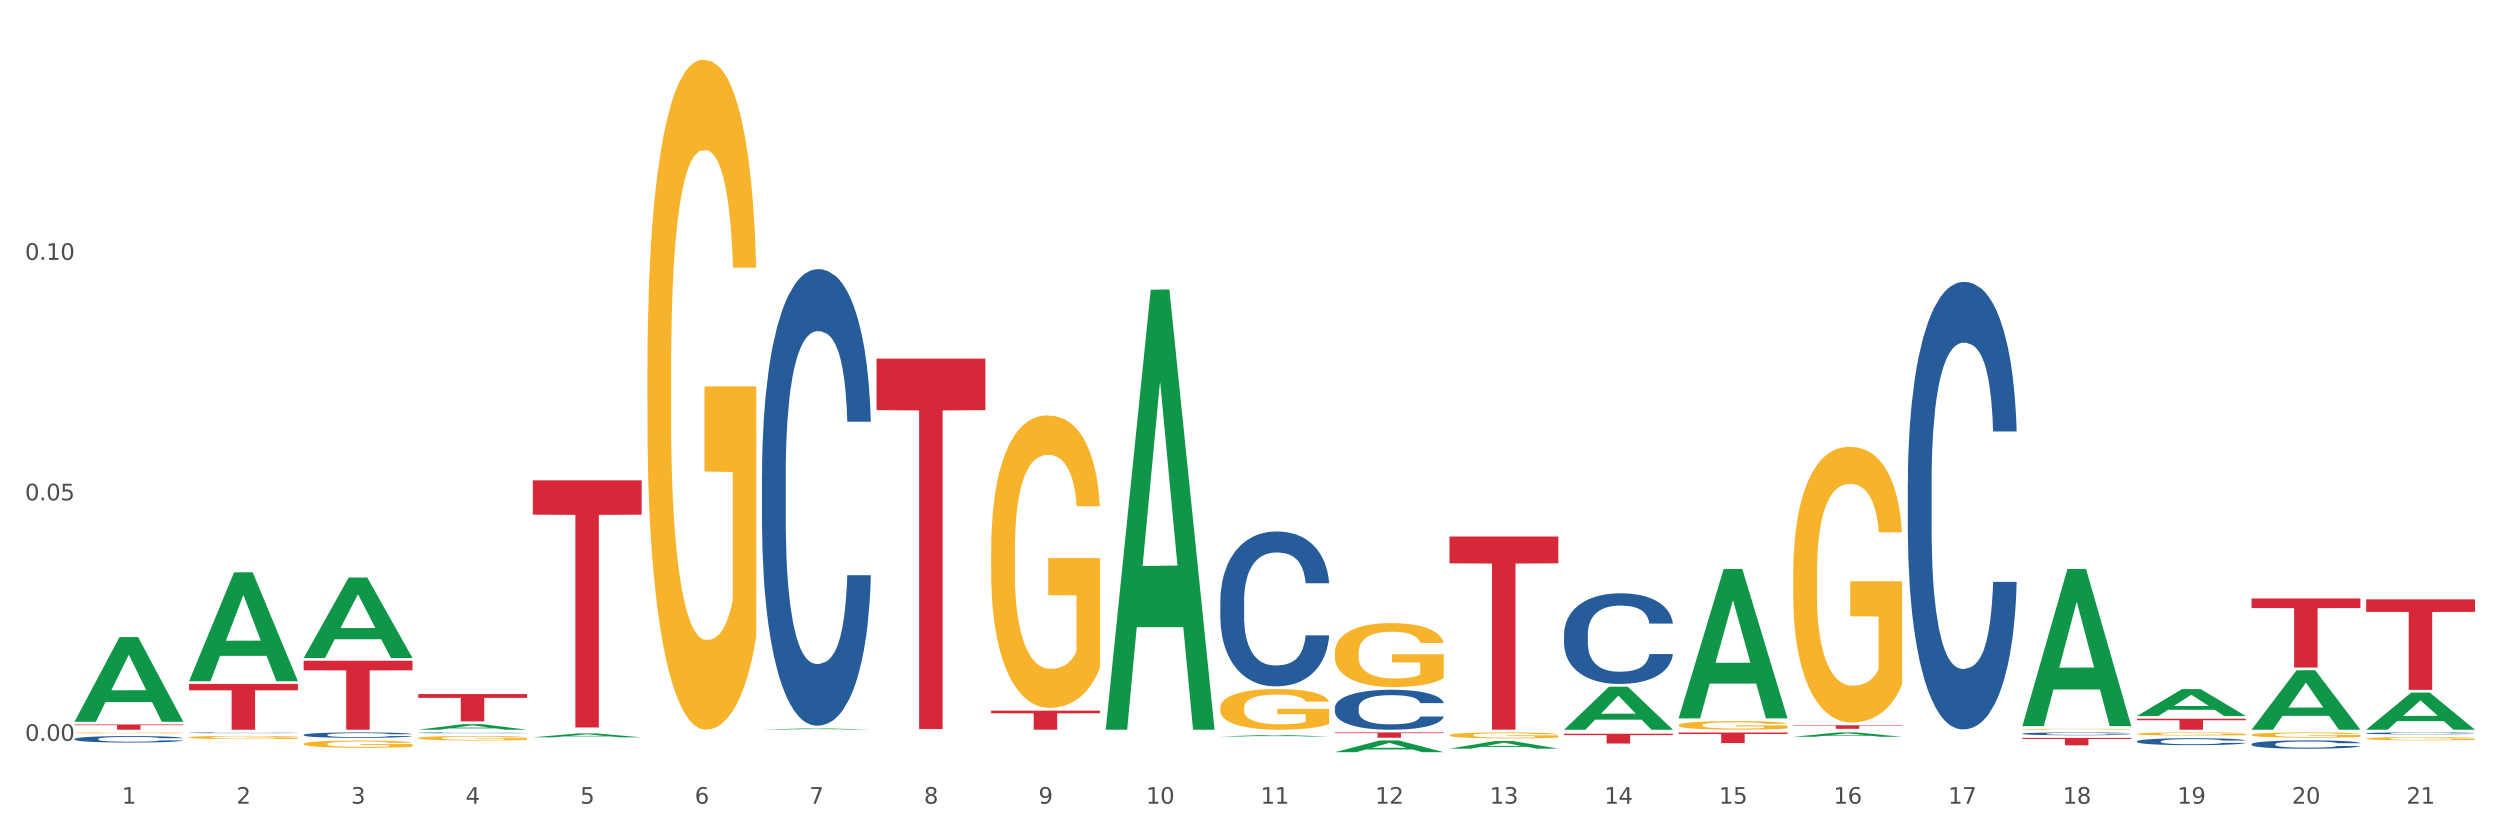 <?xml version="1.0" encoding="utf-8" standalone="no"?>
<!DOCTYPE svg PUBLIC "-//W3C//DTD SVG 1.1//EN"
  "http://www.w3.org/Graphics/SVG/1.1/DTD/svg11.dtd">
<svg xmlns:xlink="http://www.w3.org/1999/xlink" width="1080pt" height="360pt" viewBox="0 0 1080 360" xmlns="http://www.w3.org/2000/svg" version="1.1">
 <rect x="0" y="0" width="1080" height="360" fill="#333333" stroke="none"/>
 <defs>
  <style type="text/css">*{stroke-linejoin: round; stroke-linecap: butt}</style>
 </defs>
 <g id="figure_1">
  <g id="patch_1">
   <path d="M 0 360 
L 1080 360 
L 1080 0 
L 0 0 
z
" style="fill: #ffffff; stroke: #ffffff; stroke-linejoin: miter"/>
  </g>
  <g id="axes_1">
   <g id="matplotlib.axis_1">
    <g id="xtick_1">
     <g id="text_1">
      <!-- 1 -->
      <g style="fill: #4d4d4d" transform="translate(52.633 347.204) scale(0.096 -0.096)">
       <defs>
        <path id="DejaVuSans-31" d="M 794 531 
L 1825 531 
L 1825 4091 
L 703 3866 
L 703 4441 
L 1819 4666 
L 2450 4666 
L 2450 531 
L 3481 531 
L 3481 0 
L 794 0 
L 794 531 
z
" transform="scale(0.016)"/>
       </defs>
       <use xlink:href="#DejaVuSans-31"/>
      </g>
     </g>
    </g>
    <g id="xtick_2">
     <g id="text_2">
      <!-- 2 -->
      <g style="fill: #4d4d4d" transform="translate(102.133 347.204) scale(0.096 -0.096)">
       <defs>
        <path id="DejaVuSans-32" d="M 1228 531 
L 3431 531 
L 3431 0 
L 469 0 
L 469 531 
Q 828 903 1448 1529 
Q 2069 2156 2228 2338 
Q 2531 2678 2651 2914 
Q 2772 3150 2772 3378 
Q 2772 3750 2511 3984 
Q 2250 4219 1831 4219 
Q 1534 4219 1204 4116 
Q 875 4013 500 3803 
L 500 4441 
Q 881 4594 1212 4672 
Q 1544 4750 1819 4750 
Q 2544 4750 2975 4387 
Q 3406 4025 3406 3419 
Q 3406 3131 3298 2873 
Q 3191 2616 2906 2266 
Q 2828 2175 2409 1742 
Q 1991 1309 1228 531 
z
" transform="scale(0.016)"/>
       </defs>
       <use xlink:href="#DejaVuSans-32"/>
      </g>
     </g>
    </g>
    <g id="xtick_3">
     <g id="text_3">
      <!-- 3 -->
      <g style="fill: #4d4d4d" transform="translate(151.633 347.204) scale(0.096 -0.096)">
       <defs>
        <path id="DejaVuSans-33" d="M 2597 2516 
Q 3050 2419 3304 2112 
Q 3559 1806 3559 1356 
Q 3559 666 3084 287 
Q 2609 -91 1734 -91 
Q 1441 -91 1130 -33 
Q 819 25 488 141 
L 488 750 
Q 750 597 1062 519 
Q 1375 441 1716 441 
Q 2309 441 2620 675 
Q 2931 909 2931 1356 
Q 2931 1769 2642 2001 
Q 2353 2234 1838 2234 
L 1294 2234 
L 1294 2753 
L 1863 2753 
Q 2328 2753 2575 2939 
Q 2822 3125 2822 3475 
Q 2822 3834 2567 4026 
Q 2313 4219 1838 4219 
Q 1578 4219 1281 4162 
Q 984 4106 628 3988 
L 628 4550 
Q 988 4650 1302 4700 
Q 1616 4750 1894 4750 
Q 2613 4750 3031 4423 
Q 3450 4097 3450 3541 
Q 3450 3153 3228 2886 
Q 3006 2619 2597 2516 
z
" transform="scale(0.016)"/>
       </defs>
       <use xlink:href="#DejaVuSans-33"/>
      </g>
     </g>
    </g>
    <g id="xtick_4">
     <g id="text_4">
      <!-- 4 -->
      <g style="fill: #4d4d4d" transform="translate(201.133 347.204) scale(0.096 -0.096)">
       <defs>
        <path id="DejaVuSans-34" d="M 2419 4116 
L 825 1625 
L 2419 1625 
L 2419 4116 
z
M 2253 4666 
L 3047 4666 
L 3047 1625 
L 3713 1625 
L 3713 1100 
L 3047 1100 
L 3047 0 
L 2419 0 
L 2419 1100 
L 313 1100 
L 313 1709 
L 2253 4666 
z
" transform="scale(0.016)"/>
       </defs>
       <use xlink:href="#DejaVuSans-34"/>
      </g>
     </g>
    </g>
    <g id="xtick_5">
     <g id="text_5">
      <!-- 5 -->
      <g style="fill: #4d4d4d" transform="translate(250.633 347.204) scale(0.096 -0.096)">
       <defs>
        <path id="DejaVuSans-35" d="M 691 4666 
L 3169 4666 
L 3169 4134 
L 1269 4134 
L 1269 2991 
Q 1406 3038 1543 3061 
Q 1681 3084 1819 3084 
Q 2600 3084 3056 2656 
Q 3513 2228 3513 1497 
Q 3513 744 3044 326 
Q 2575 -91 1722 -91 
Q 1428 -91 1123 -41 
Q 819 9 494 109 
L 494 744 
Q 775 591 1075 516 
Q 1375 441 1709 441 
Q 2250 441 2565 725 
Q 2881 1009 2881 1497 
Q 2881 1984 2565 2268 
Q 2250 2553 1709 2553 
Q 1456 2553 1204 2497 
Q 953 2441 691 2322 
L 691 4666 
z
" transform="scale(0.016)"/>
       </defs>
       <use xlink:href="#DejaVuSans-35"/>
      </g>
     </g>
    </g>
    <g id="xtick_6">
     <g id="text_6">
      <!-- 6 -->
      <g style="fill: #4d4d4d" transform="translate(300.134 347.204) scale(0.096 -0.096)">
       <defs>
        <path id="DejaVuSans-36" d="M 2113 2584 
Q 1688 2584 1439 2293 
Q 1191 2003 1191 1497 
Q 1191 994 1439 701 
Q 1688 409 2113 409 
Q 2538 409 2786 701 
Q 3034 994 3034 1497 
Q 3034 2003 2786 2293 
Q 2538 2584 2113 2584 
z
M 3366 4563 
L 3366 3988 
Q 3128 4100 2886 4159 
Q 2644 4219 2406 4219 
Q 1781 4219 1451 3797 
Q 1122 3375 1075 2522 
Q 1259 2794 1537 2939 
Q 1816 3084 2150 3084 
Q 2853 3084 3261 2657 
Q 3669 2231 3669 1497 
Q 3669 778 3244 343 
Q 2819 -91 2113 -91 
Q 1303 -91 875 529 
Q 447 1150 447 2328 
Q 447 3434 972 4092 
Q 1497 4750 2381 4750 
Q 2619 4750 2861 4703 
Q 3103 4656 3366 4563 
z
" transform="scale(0.016)"/>
       </defs>
       <use xlink:href="#DejaVuSans-36"/>
      </g>
     </g>
    </g>
    <g id="xtick_7">
     <g id="text_7">
      <!-- 7 -->
      <g style="fill: #4d4d4d" transform="translate(349.634 347.204) scale(0.096 -0.096)">
       <defs>
        <path id="DejaVuSans-37" d="M 525 4666 
L 3525 4666 
L 3525 4397 
L 1831 0 
L 1172 0 
L 2766 4134 
L 525 4134 
L 525 4666 
z
" transform="scale(0.016)"/>
       </defs>
       <use xlink:href="#DejaVuSans-37"/>
      </g>
     </g>
    </g>
    <g id="xtick_8">
     <g id="text_8">
      <!-- 8 -->
      <g style="fill: #4d4d4d" transform="translate(399.134 347.204) scale(0.096 -0.096)">
       <defs>
        <path id="DejaVuSans-38" d="M 2034 2216 
Q 1584 2216 1326 1975 
Q 1069 1734 1069 1313 
Q 1069 891 1326 650 
Q 1584 409 2034 409 
Q 2484 409 2743 651 
Q 3003 894 3003 1313 
Q 3003 1734 2745 1975 
Q 2488 2216 2034 2216 
z
M 1403 2484 
Q 997 2584 770 2862 
Q 544 3141 544 3541 
Q 544 4100 942 4425 
Q 1341 4750 2034 4750 
Q 2731 4750 3128 4425 
Q 3525 4100 3525 3541 
Q 3525 3141 3298 2862 
Q 3072 2584 2669 2484 
Q 3125 2378 3379 2068 
Q 3634 1759 3634 1313 
Q 3634 634 3220 271 
Q 2806 -91 2034 -91 
Q 1263 -91 848 271 
Q 434 634 434 1313 
Q 434 1759 690 2068 
Q 947 2378 1403 2484 
z
M 1172 3481 
Q 1172 3119 1398 2916 
Q 1625 2713 2034 2713 
Q 2441 2713 2670 2916 
Q 2900 3119 2900 3481 
Q 2900 3844 2670 4047 
Q 2441 4250 2034 4250 
Q 1625 4250 1398 4047 
Q 1172 3844 1172 3481 
z
" transform="scale(0.016)"/>
       </defs>
       <use xlink:href="#DejaVuSans-38"/>
      </g>
     </g>
    </g>
    <g id="xtick_9">
     <g id="text_9">
      <!-- 9 -->
      <g style="fill: #4d4d4d" transform="translate(448.634 347.204) scale(0.096 -0.096)">
       <defs>
        <path id="DejaVuSans-39" d="M 703 97 
L 703 672 
Q 941 559 1184 500 
Q 1428 441 1663 441 
Q 2288 441 2617 861 
Q 2947 1281 2994 2138 
Q 2813 1869 2534 1725 
Q 2256 1581 1919 1581 
Q 1219 1581 811 2004 
Q 403 2428 403 3163 
Q 403 3881 828 4315 
Q 1253 4750 1959 4750 
Q 2769 4750 3195 4129 
Q 3622 3509 3622 2328 
Q 3622 1225 3098 567 
Q 2575 -91 1691 -91 
Q 1453 -91 1209 -44 
Q 966 3 703 97 
z
M 1959 2075 
Q 2384 2075 2632 2365 
Q 2881 2656 2881 3163 
Q 2881 3666 2632 3958 
Q 2384 4250 1959 4250 
Q 1534 4250 1286 3958 
Q 1038 3666 1038 3163 
Q 1038 2656 1286 2365 
Q 1534 2075 1959 2075 
z
" transform="scale(0.016)"/>
       </defs>
       <use xlink:href="#DejaVuSans-39"/>
      </g>
     </g>
    </g>
    <g id="xtick_10">
     <g id="text_10">
      <!-- 10 -->
      <g style="fill: #4d4d4d" transform="translate(495.079 347.204) scale(0.096 -0.096)">
       <defs>
        <path id="DejaVuSans-30" d="M 2034 4250 
Q 1547 4250 1301 3770 
Q 1056 3291 1056 2328 
Q 1056 1369 1301 889 
Q 1547 409 2034 409 
Q 2525 409 2770 889 
Q 3016 1369 3016 2328 
Q 3016 3291 2770 3770 
Q 2525 4250 2034 4250 
z
M 2034 4750 
Q 2819 4750 3233 4129 
Q 3647 3509 3647 2328 
Q 3647 1150 3233 529 
Q 2819 -91 2034 -91 
Q 1250 -91 836 529 
Q 422 1150 422 2328 
Q 422 3509 836 4129 
Q 1250 4750 2034 4750 
z
" transform="scale(0.016)"/>
       </defs>
       <use xlink:href="#DejaVuSans-31"/>
       <use xlink:href="#DejaVuSans-30" transform="translate(63.623 0)"/>
      </g>
     </g>
    </g>
    <g id="xtick_11">
     <g id="text_11">
      <!-- 11 -->
      <g style="fill: #4d4d4d" transform="translate(544.58 347.204) scale(0.096 -0.096)">
       <use xlink:href="#DejaVuSans-31"/>
       <use xlink:href="#DejaVuSans-31" transform="translate(63.623 0)"/>
      </g>
     </g>
    </g>
    <g id="xtick_12">
     <g id="text_12">
      <!-- 12 -->
      <g style="fill: #4d4d4d" transform="translate(594.08 347.204) scale(0.096 -0.096)">
       <use xlink:href="#DejaVuSans-31"/>
       <use xlink:href="#DejaVuSans-32" transform="translate(63.623 0)"/>
      </g>
     </g>
    </g>
    <g id="xtick_13">
     <g id="text_13">
      <!-- 13 -->
      <g style="fill: #4d4d4d" transform="translate(643.58 347.204) scale(0.096 -0.096)">
       <use xlink:href="#DejaVuSans-31"/>
       <use xlink:href="#DejaVuSans-33" transform="translate(63.623 0)"/>
      </g>
     </g>
    </g>
    <g id="xtick_14">
     <g id="text_14">
      <!-- 14 -->
      <g style="fill: #4d4d4d" transform="translate(693.08 347.204) scale(0.096 -0.096)">
       <use xlink:href="#DejaVuSans-31"/>
       <use xlink:href="#DejaVuSans-34" transform="translate(63.623 0)"/>
      </g>
     </g>
    </g>
    <g id="xtick_15">
     <g id="text_15">
      <!-- 15 -->
      <g style="fill: #4d4d4d" transform="translate(742.58 347.204) scale(0.096 -0.096)">
       <use xlink:href="#DejaVuSans-31"/>
       <use xlink:href="#DejaVuSans-35" transform="translate(63.623 0)"/>
      </g>
     </g>
    </g>
    <g id="xtick_16">
     <g id="text_16">
      <!-- 16 -->
      <g style="fill: #4d4d4d" transform="translate(792.08 347.204) scale(0.096 -0.096)">
       <use xlink:href="#DejaVuSans-31"/>
       <use xlink:href="#DejaVuSans-36" transform="translate(63.623 0)"/>
      </g>
     </g>
    </g>
    <g id="xtick_17">
     <g id="text_17">
      <!-- 17 -->
      <g style="fill: #4d4d4d" transform="translate(841.58 347.204) scale(0.096 -0.096)">
       <use xlink:href="#DejaVuSans-31"/>
       <use xlink:href="#DejaVuSans-37" transform="translate(63.623 0)"/>
      </g>
     </g>
    </g>
    <g id="xtick_18">
     <g id="text_18">
      <!-- 18 -->
      <g style="fill: #4d4d4d" transform="translate(891.08 347.204) scale(0.096 -0.096)">
       <use xlink:href="#DejaVuSans-31"/>
       <use xlink:href="#DejaVuSans-38" transform="translate(63.623 0)"/>
      </g>
     </g>
    </g>
    <g id="xtick_19">
     <g id="text_19">
      <!-- 19 -->
      <g style="fill: #4d4d4d" transform="translate(940.58 347.204) scale(0.096 -0.096)">
       <use xlink:href="#DejaVuSans-31"/>
       <use xlink:href="#DejaVuSans-39" transform="translate(63.623 0)"/>
      </g>
     </g>
    </g>
    <g id="xtick_20">
     <g id="text_20">
      <!-- 20 -->
      <g style="fill: #4d4d4d" transform="translate(990.08 347.204) scale(0.096 -0.096)">
       <use xlink:href="#DejaVuSans-32"/>
       <use xlink:href="#DejaVuSans-30" transform="translate(63.623 0)"/>
      </g>
     </g>
    </g>
    <g id="xtick_21">
     <g id="text_21">
      <!-- 21 -->
      <g style="fill: #4d4d4d" transform="translate(1039.58 347.204) scale(0.096 -0.096)">
       <use xlink:href="#DejaVuSans-32"/>
       <use xlink:href="#DejaVuSans-31" transform="translate(63.623 0)"/>
      </g>
     </g>
    </g>
    <g id="xtick_22"/>
    <g id="xtick_23"/>
    <g id="xtick_24"/>
    <g id="xtick_25"/>
    <g id="xtick_26"/>
    <g id="xtick_27"/>
    <g id="xtick_28"/>
    <g id="xtick_29"/>
    <g id="xtick_30"/>
    <g id="xtick_31"/>
    <g id="xtick_32"/>
    <g id="xtick_33"/>
    <g id="xtick_34"/>
    <g id="xtick_35"/>
    <g id="xtick_36"/>
    <g id="xtick_37"/>
    <g id="xtick_38"/>
    <g id="xtick_39"/>
    <g id="xtick_40"/>
    <g id="xtick_41"/>
   </g>
   <g id="matplotlib.axis_2">
    <g id="ytick_1">
     <g id="text_22">
      <!-- 0.00 -->
      <g style="fill: #4d4d4d" transform="translate(10.8 320.049) scale(0.096 -0.096)">
       <defs>
        <path id="DejaVuSans-2e" d="M 684 794 
L 1344 794 
L 1344 0 
L 684 0 
L 684 794 
z
" transform="scale(0.016)"/>
       </defs>
       <use xlink:href="#DejaVuSans-30"/>
       <use xlink:href="#DejaVuSans-2e" transform="translate(63.623 0)"/>
       <use xlink:href="#DejaVuSans-30" transform="translate(95.41 0)"/>
       <use xlink:href="#DejaVuSans-30" transform="translate(159.033 0)"/>
      </g>
     </g>
    </g>
    <g id="ytick_2">
     <g id="text_23">
      <!-- 0.05 -->
      <g style="fill: #4d4d4d" transform="translate(10.8 216.151) scale(0.096 -0.096)">
       <use xlink:href="#DejaVuSans-30"/>
       <use xlink:href="#DejaVuSans-2e" transform="translate(63.623 0)"/>
       <use xlink:href="#DejaVuSans-30" transform="translate(95.41 0)"/>
       <use xlink:href="#DejaVuSans-35" transform="translate(159.033 0)"/>
      </g>
     </g>
    </g>
    <g id="ytick_3">
     <g id="text_24">
      <!-- 0.10 -->
      <g style="fill: #4d4d4d" transform="translate(10.8 112.253) scale(0.096 -0.096)">
       <use xlink:href="#DejaVuSans-30"/>
       <use xlink:href="#DejaVuSans-2e" transform="translate(63.623 0)"/>
       <use xlink:href="#DejaVuSans-31" transform="translate(95.41 0)"/>
       <use xlink:href="#DejaVuSans-30" transform="translate(159.033 0)"/>
      </g>
     </g>
    </g>
    <g id="ytick_4"/>
    <g id="ytick_5"/>
    <g id="ytick_6"/>
   </g>
   <g id="PolyCollection_1">
    <path d="M 1022.175 316.786 
L 1022.231 316.785 
L 1022.231 316.763 
L 1022.397 316.734 
L 1023.009 316.679 
L 1023.787 316.638 
L 1025.121 316.589 
L 1025.844 316.569 
L 1026.789 316.546 
L 1028.734 316.51 
L 1030.957 316.479 
L 1032.514 316.461 
L 1033.681 316.45 
L 1036.294 316.431 
L 1037.794 316.422 
L 1039.351 316.415 
L 1040.685 316.411 
L 1042.908 316.405 
L 1044.687 316.403 
L 1046.744 316.402 
L 1048.467 316.403 
L 1050.746 316.406 
L 1054.081 316.415 
L 1055.359 316.421 
L 1057.082 316.43 
L 1058.861 316.443 
L 1060.306 316.455 
L 1061.974 316.473 
L 1063.697 316.497 
L 1065.365 316.526 
L 1066.532 316.554 
L 1067.477 316.582 
L 1068.311 316.618 
L 1068.922 316.656 
L 1069.2 316.688 
L 1059.028 316.688 
L 1058.75 316.659 
L 1058.194 316.628 
L 1057.638 316.607 
L 1057.027 316.589 
L 1056.082 316.57 
L 1055.248 316.557 
L 1053.859 316.543 
L 1052.58 316.533 
L 1051.524 316.528 
L 1050.245 316.523 
L 1047.522 316.518 
L 1045.576 316.518 
L 1044.353 316.52 
L 1042.853 316.524 
L 1041.574 316.529 
L 1040.073 316.539 
L 1038.906 316.549 
L 1037.739 316.562 
L 1037.072 316.571 
L 1036.071 316.589 
L 1035.404 316.603 
L 1034.515 316.627 
L 1034.015 316.644 
L 1033.125 316.689 
L 1032.736 316.721 
L 1032.569 316.744 
L 1032.458 316.769 
L 1032.458 316.891 
L 1032.792 316.945 
L 1033.07 316.969 
L 1033.514 316.995 
L 1034.348 317.03 
L 1035.571 317.063 
L 1036.849 317.087 
L 1037.906 317.102 
L 1038.906 317.113 
L 1039.907 317.122 
L 1041.13 317.13 
L 1042.13 317.134 
L 1043.631 317.139 
L 1045.41 317.141 
L 1046.799 317.141 
L 1049.634 317.137 
L 1050.912 317.133 
L 1052.135 317.128 
L 1053.469 317.119 
L 1054.526 317.11 
L 1055.137 317.103 
L 1056.138 317.088 
L 1056.916 317.073 
L 1057.583 317.055 
L 1058.027 317.039 
L 1058.528 317.016 
L 1058.917 316.989 
L 1059.028 316.975 
L 1069.2 316.975 
L 1068.978 317.003 
L 1068.589 317.03 
L 1067.81 317.067 
L 1067.199 317.088 
L 1066.254 317.114 
L 1065.253 317.136 
L 1063.864 317.16 
L 1062.585 317.178 
L 1061.251 317.194 
L 1059.806 317.208 
L 1057.194 317.227 
L 1056.249 317.233 
L 1054.248 317.242 
L 1052.691 317.247 
L 1050.412 317.253 
L 1048.078 317.256 
L 1045.632 317.257 
L 1043.464 317.255 
L 1041.074 317.251 
L 1039.573 317.246 
L 1037.906 317.239 
L 1035.96 317.228 
L 1034.126 317.215 
L 1032.403 317.199 
L 1030.791 317.181 
L 1029.29 317.161 
L 1027.344 317.127 
L 1025.899 317.094 
L 1024.843 317.064 
L 1024.12 317.038 
L 1023.398 317.005 
L 1023.009 316.983 
L 1022.397 316.928 
L 1022.175 316.877 
L 1022.175 316.786 
z
" clip-path="url(#p4b20c7fd31)" style="fill: #255c99"/>
    <path d="M 774.675 318.295 
L 774.723 318.293 
L 794.115 316.404 
L 802.163 316.402 
L 821.7 318.299 
L 812.392 318.299 
L 808.174 317.857 
L 788.152 317.857 
L 788.007 317.864 
L 783.935 318.299 
L 774.675 318.299 
L 774.675 318.295 
L 790.673 317.594 
L 805.653 317.592 
L 798.236 316.806 
L 798.139 316.803 
L 798.042 316.808 
L 790.625 317.592 
L 790.673 317.594 
L 774.675 318.295 
z
" clip-path="url(#p4b20c7fd31)" style="fill: #109648"/>
    <path d="M 675.675 273.901 
L 675.731 273.865 
L 675.731 272.864 
L 675.897 271.504 
L 676.509 269 
L 677.287 267.105 
L 678.621 264.887 
L 679.344 263.957 
L 680.289 262.919 
L 682.234 261.238 
L 684.457 259.807 
L 686.014 259.02 
L 687.181 258.519 
L 689.794 257.625 
L 691.294 257.232 
L 692.851 256.91 
L 694.185 256.695 
L 696.408 256.445 
L 698.187 256.337 
L 700.244 256.302 
L 701.967 256.337 
L 704.246 256.48 
L 707.581 256.91 
L 708.859 257.16 
L 710.582 257.589 
L 712.361 258.162 
L 713.806 258.734 
L 715.474 259.557 
L 717.197 260.63 
L 718.865 261.989 
L 720.032 263.241 
L 720.977 264.565 
L 721.811 266.174 
L 722.422 267.927 
L 722.7 269.394 
L 712.528 269.394 
L 712.25 268.07 
L 711.694 266.64 
L 711.138 265.674 
L 710.527 264.887 
L 709.582 263.992 
L 708.748 263.42 
L 707.359 262.74 
L 706.08 262.311 
L 705.024 262.061 
L 703.745 261.846 
L 701.022 261.632 
L 699.076 261.632 
L 697.853 261.703 
L 696.353 261.882 
L 695.074 262.132 
L 693.573 262.562 
L 692.406 263.027 
L 691.239 263.635 
L 690.572 264.064 
L 689.571 264.851 
L 688.904 265.495 
L 688.015 266.604 
L 687.515 267.391 
L 686.625 269.43 
L 686.236 270.932 
L 686.069 271.969 
L 685.958 273.114 
L 685.958 278.695 
L 686.292 281.199 
L 686.57 282.272 
L 687.014 283.488 
L 687.848 285.062 
L 689.071 286.6 
L 690.349 287.709 
L 691.406 288.389 
L 692.406 288.889 
L 693.407 289.283 
L 694.63 289.641 
L 695.63 289.855 
L 697.131 290.07 
L 698.91 290.177 
L 700.299 290.177 
L 703.134 289.998 
L 704.413 289.819 
L 705.635 289.569 
L 706.969 289.176 
L 708.026 288.746 
L 708.637 288.424 
L 709.638 287.745 
L 710.416 287.029 
L 711.083 286.207 
L 711.527 285.491 
L 712.028 284.418 
L 712.417 283.202 
L 712.528 282.558 
L 722.7 282.558 
L 722.478 283.846 
L 722.089 285.098 
L 721.31 286.779 
L 720.699 287.745 
L 719.754 288.925 
L 718.753 289.927 
L 717.364 291.036 
L 716.085 291.858 
L 714.751 292.574 
L 713.306 293.218 
L 710.694 294.112 
L 709.749 294.362 
L 707.748 294.792 
L 706.191 295.042 
L 703.912 295.293 
L 701.578 295.436 
L 699.132 295.471 
L 696.964 295.4 
L 694.574 295.185 
L 693.073 294.971 
L 691.406 294.649 
L 689.46 294.148 
L 687.626 293.54 
L 685.903 292.824 
L 684.291 292.002 
L 682.79 291.071 
L 680.844 289.533 
L 679.399 288.031 
L 678.343 286.636 
L 677.62 285.455 
L 676.898 283.953 
L 676.509 282.916 
L 675.897 280.412 
L 675.675 278.086 
L 675.675 273.901 
z
" clip-path="url(#p4b20c7fd31)" style="fill: #255c99"/>
    <path d="M 576.675 305.732 
L 576.731 305.716 
L 576.731 305.274 
L 576.897 304.675 
L 577.509 303.572 
L 578.287 302.736 
L 579.621 301.758 
L 580.344 301.348 
L 581.289 300.891 
L 583.234 300.15 
L 585.457 299.519 
L 587.014 299.172 
L 588.181 298.952 
L 590.794 298.557 
L 592.294 298.384 
L 593.851 298.242 
L 595.185 298.148 
L 597.408 298.037 
L 599.187 297.99 
L 601.244 297.974 
L 602.967 297.99 
L 605.246 298.053 
L 608.581 298.242 
L 609.859 298.353 
L 611.582 298.542 
L 613.361 298.794 
L 614.806 299.046 
L 616.474 299.409 
L 618.197 299.882 
L 619.865 300.481 
L 621.032 301.033 
L 621.977 301.616 
L 622.811 302.326 
L 623.422 303.099 
L 623.7 303.745 
L 613.528 303.745 
L 613.25 303.162 
L 612.694 302.531 
L 612.138 302.105 
L 611.527 301.758 
L 610.582 301.364 
L 609.748 301.112 
L 608.359 300.812 
L 607.08 300.623 
L 606.024 300.513 
L 604.745 300.418 
L 602.022 300.323 
L 600.076 300.323 
L 598.853 300.355 
L 597.353 300.434 
L 596.074 300.544 
L 594.573 300.733 
L 593.406 300.938 
L 592.239 301.206 
L 591.572 301.396 
L 590.571 301.743 
L 589.904 302.026 
L 589.015 302.515 
L 588.515 302.862 
L 587.625 303.761 
L 587.236 304.423 
L 587.069 304.88 
L 586.958 305.385 
L 586.958 307.845 
L 587.292 308.948 
L 587.57 309.421 
L 588.014 309.957 
L 588.848 310.651 
L 590.071 311.329 
L 591.349 311.818 
L 592.406 312.118 
L 593.406 312.338 
L 594.407 312.512 
L 595.63 312.669 
L 596.63 312.764 
L 598.131 312.859 
L 599.91 312.906 
L 601.299 312.906 
L 604.134 312.827 
L 605.413 312.748 
L 606.635 312.638 
L 607.969 312.464 
L 609.026 312.275 
L 609.637 312.133 
L 610.638 311.834 
L 611.416 311.518 
L 612.083 311.156 
L 612.527 310.84 
L 613.028 310.367 
L 613.417 309.831 
L 613.528 309.547 
L 623.7 309.547 
L 623.478 310.115 
L 623.089 310.667 
L 622.31 311.408 
L 621.699 311.834 
L 620.754 312.354 
L 619.753 312.796 
L 618.364 313.284 
L 617.085 313.647 
L 615.751 313.962 
L 614.306 314.246 
L 611.694 314.64 
L 610.749 314.751 
L 608.748 314.94 
L 607.191 315.05 
L 604.912 315.161 
L 602.578 315.224 
L 600.132 315.24 
L 597.964 315.208 
L 595.574 315.113 
L 594.073 315.019 
L 592.406 314.877 
L 590.46 314.656 
L 588.626 314.388 
L 586.903 314.073 
L 585.291 313.71 
L 583.79 313.3 
L 581.844 312.622 
L 580.399 311.96 
L 579.343 311.345 
L 578.62 310.825 
L 577.898 310.162 
L 577.509 309.705 
L 576.897 308.601 
L 576.675 307.577 
L 576.675 305.732 
z
" clip-path="url(#p4b20c7fd31)" style="fill: #255c99"/>
    <path d="M 824.175 208.646 
L 824.231 208.47 
L 824.231 203.526 
L 824.397 196.816 
L 825.009 184.456 
L 825.787 175.097 
L 827.121 164.149 
L 827.844 159.559 
L 828.789 154.438 
L 830.734 146.139 
L 832.957 139.076 
L 834.514 135.191 
L 835.681 132.719 
L 838.294 128.305 
L 839.794 126.362 
L 841.351 124.773 
L 842.685 123.714 
L 844.908 122.478 
L 846.687 121.948 
L 848.744 121.771 
L 850.467 121.948 
L 852.746 122.654 
L 856.081 124.773 
L 857.359 126.009 
L 859.082 128.128 
L 860.861 130.953 
L 862.306 133.779 
L 863.974 137.84 
L 865.697 143.137 
L 867.365 149.847 
L 868.532 156.027 
L 869.477 162.56 
L 870.311 170.506 
L 870.922 179.158 
L 871.2 186.398 
L 861.028 186.398 
L 860.75 179.865 
L 860.194 172.802 
L 859.638 168.034 
L 859.027 164.149 
L 858.082 159.735 
L 857.248 156.91 
L 855.859 153.555 
L 854.58 151.436 
L 853.524 150.2 
L 852.245 149.141 
L 849.522 148.081 
L 847.576 148.081 
L 846.353 148.434 
L 844.853 149.317 
L 843.574 150.553 
L 842.073 152.672 
L 840.906 154.968 
L 839.739 157.969 
L 839.072 160.088 
L 838.071 163.973 
L 837.404 167.151 
L 836.515 172.625 
L 836.015 176.51 
L 835.125 186.575 
L 834.736 193.991 
L 834.569 199.111 
L 834.458 204.762 
L 834.458 232.308 
L 834.792 244.668 
L 835.07 249.965 
L 835.514 255.969 
L 836.348 263.738 
L 837.571 271.331 
L 838.849 276.805 
L 839.906 280.159 
L 840.906 282.632 
L 841.907 284.574 
L 843.13 286.34 
L 844.13 287.399 
L 845.631 288.459 
L 847.41 288.988 
L 848.799 288.988 
L 851.634 288.105 
L 852.913 287.223 
L 854.135 285.986 
L 855.469 284.044 
L 856.526 281.925 
L 857.137 280.336 
L 858.138 276.981 
L 858.916 273.45 
L 859.583 269.388 
L 860.027 265.857 
L 860.528 260.56 
L 860.917 254.556 
L 861.028 251.378 
L 871.2 251.378 
L 870.978 257.734 
L 870.589 263.915 
L 869.81 272.214 
L 869.199 276.981 
L 868.254 282.808 
L 867.253 287.752 
L 865.864 293.226 
L 864.585 297.287 
L 863.251 300.819 
L 861.806 303.997 
L 859.194 308.412 
L 858.249 309.648 
L 856.248 311.766 
L 854.691 313.003 
L 852.412 314.239 
L 850.078 314.945 
L 847.632 315.121 
L 845.464 314.768 
L 843.074 313.709 
L 841.573 312.649 
L 839.906 311.06 
L 837.96 308.588 
L 836.126 305.586 
L 834.403 302.055 
L 832.791 297.994 
L 831.29 293.403 
L 829.344 285.81 
L 827.899 278.394 
L 826.843 271.507 
L 826.12 265.68 
L 825.398 258.264 
L 825.009 253.143 
L 824.397 240.783 
L 824.175 229.306 
L 824.175 208.646 
z
" clip-path="url(#p4b20c7fd31)" style="fill: #255c99"/>
    <path d="M 1022.175 319.071 
L 1022.231 319.069 
L 1022.231 319.023 
L 1022.342 318.983 
L 1022.897 318.887 
L 1023.73 318.807 
L 1024.34 318.764 
L 1024.951 318.729 
L 1025.673 318.695 
L 1026.561 318.659 
L 1028.171 318.606 
L 1029.17 318.579 
L 1030.392 318.551 
L 1032.613 318.509 
L 1034.223 318.486 
L 1035.888 318.467 
L 1038.609 318.444 
L 1040.385 318.433 
L 1042.273 318.426 
L 1044.549 318.421 
L 1046.27 318.419 
L 1050.046 318.423 
L 1053.266 318.435 
L 1054.82 318.444 
L 1056.819 318.459 
L 1057.874 318.47 
L 1059.595 318.49 
L 1061.372 318.517 
L 1062.593 318.54 
L 1064.425 318.584 
L 1065.813 318.628 
L 1067.09 318.682 
L 1067.756 318.719 
L 1068.256 318.754 
L 1068.7 318.794 
L 1069.144 318.857 
L 1059.151 318.857 
L 1058.762 318.812 
L 1058.152 318.769 
L 1057.263 318.728 
L 1056.486 318.702 
L 1055.154 318.67 
L 1053.932 318.65 
L 1052.655 318.634 
L 1051.101 318.621 
L 1049.879 318.615 
L 1048.158 318.61 
L 1044.771 318.611 
L 1042.495 318.621 
L 1040.941 318.634 
L 1039.941 318.646 
L 1039.053 318.659 
L 1038.054 318.677 
L 1036.888 318.704 
L 1036.055 318.728 
L 1035.222 318.759 
L 1034.556 318.79 
L 1033.945 318.826 
L 1033.445 318.865 
L 1033.057 318.905 
L 1032.724 318.953 
L 1032.446 319.035 
L 1032.446 319.211 
L 1032.557 319.251 
L 1032.835 319.303 
L 1033.168 319.343 
L 1033.723 319.391 
L 1034.223 319.423 
L 1035.167 319.47 
L 1036.221 319.508 
L 1037.054 319.533 
L 1037.887 319.553 
L 1039.331 319.581 
L 1040.941 319.605 
L 1042.329 319.619 
L 1044.216 319.632 
L 1045.493 319.637 
L 1046.604 319.639 
L 1049.324 319.639 
L 1051.267 319.636 
L 1053.432 319.627 
L 1055.098 319.615 
L 1056.486 319.601 
L 1058.041 319.578 
L 1059.04 319.556 
L 1059.04 319.287 
L 1046.826 319.285 
L 1046.826 319.107 
L 1069.2 319.107 
L 1069.2 319.632 
L 1068.256 319.659 
L 1067.201 319.683 
L 1066.091 319.705 
L 1064.425 319.732 
L 1062.427 319.758 
L 1060.65 319.776 
L 1058.762 319.791 
L 1056.542 319.805 
L 1053.655 319.818 
L 1051.878 319.823 
L 1049.657 319.827 
L 1047.048 319.829 
L 1044.771 319.826 
L 1042.551 319.82 
L 1040.219 319.808 
L 1037.943 319.791 
L 1036.221 319.775 
L 1034.5 319.754 
L 1032.668 319.727 
L 1031.225 319.701 
L 1030.114 319.678 
L 1028.893 319.648 
L 1027.56 319.61 
L 1026.561 319.575 
L 1025.673 319.539 
L 1024.729 319.493 
L 1024.063 319.453 
L 1023.396 319.403 
L 1023.008 319.365 
L 1022.564 319.307 
L 1022.231 319.226 
L 1022.175 319.071 
z
" clip-path="url(#p4b20c7fd31)" style="fill: #f7b32b"/>
    <path d="M 923.175 317.023 
L 923.231 317.021 
L 923.231 316.977 
L 923.342 316.939 
L 923.897 316.847 
L 924.73 316.771 
L 925.34 316.731 
L 925.951 316.698 
L 926.673 316.665 
L 927.561 316.63 
L 929.171 316.58 
L 930.17 316.554 
L 931.392 316.527 
L 933.613 316.488 
L 935.223 316.466 
L 936.888 316.447 
L 939.609 316.425 
L 941.385 316.416 
L 943.273 316.408 
L 945.549 316.403 
L 947.27 316.402 
L 951.046 316.406 
L 954.266 316.417 
L 955.82 316.425 
L 957.819 316.44 
L 958.874 316.45 
L 960.595 316.47 
L 962.372 316.495 
L 963.593 316.517 
L 965.425 316.559 
L 966.813 316.601 
L 968.09 316.652 
L 968.756 316.688 
L 969.256 316.721 
L 969.7 316.759 
L 970.144 316.819 
L 960.151 316.819 
L 959.762 316.776 
L 959.152 316.736 
L 958.263 316.696 
L 957.486 316.672 
L 956.154 316.641 
L 954.932 316.622 
L 953.655 316.607 
L 952.101 316.595 
L 950.879 316.588 
L 949.158 316.584 
L 945.771 316.585 
L 943.495 316.595 
L 941.941 316.607 
L 940.941 316.618 
L 940.053 316.63 
L 939.054 316.647 
L 937.888 316.673 
L 937.055 316.696 
L 936.222 316.726 
L 935.556 316.755 
L 934.945 316.79 
L 934.445 316.826 
L 934.057 316.864 
L 933.724 316.911 
L 933.446 316.988 
L 933.446 317.156 
L 933.557 317.194 
L 933.835 317.245 
L 934.168 317.283 
L 934.723 317.328 
L 935.223 317.359 
L 936.167 317.403 
L 937.221 317.44 
L 938.054 317.463 
L 938.887 317.482 
L 940.331 317.509 
L 941.941 317.531 
L 943.329 317.545 
L 945.216 317.557 
L 946.493 317.562 
L 947.604 317.565 
L 950.324 317.565 
L 952.267 317.561 
L 954.432 317.552 
L 956.098 317.541 
L 957.486 317.528 
L 959.041 317.506 
L 960.04 317.485 
L 960.04 317.229 
L 947.826 317.227 
L 947.826 317.057 
L 970.2 317.057 
L 970.2 317.557 
L 969.256 317.583 
L 968.201 317.606 
L 967.091 317.627 
L 965.425 317.653 
L 963.427 317.677 
L 961.65 317.695 
L 959.762 317.709 
L 957.542 317.723 
L 954.655 317.735 
L 952.878 317.74 
L 950.657 317.744 
L 948.048 317.745 
L 945.771 317.742 
L 943.551 317.736 
L 941.219 317.725 
L 938.943 317.709 
L 937.221 317.693 
L 935.5 317.674 
L 933.668 317.648 
L 932.225 317.623 
L 931.114 317.601 
L 929.893 317.573 
L 928.56 317.536 
L 927.561 317.503 
L 926.673 317.469 
L 925.729 317.425 
L 925.063 317.387 
L 924.396 317.339 
L 924.008 317.303 
L 923.564 317.248 
L 923.231 317.171 
L 923.175 317.023 
z
" clip-path="url(#p4b20c7fd31)" style="fill: #f7b32b"/>
    <path d="M 972.675 317.455 
L 972.731 317.453 
L 972.731 317.378 
L 972.842 317.313 
L 973.397 317.157 
L 974.23 317.028 
L 974.84 316.96 
L 975.451 316.904 
L 976.173 316.847 
L 977.061 316.789 
L 978.671 316.704 
L 979.67 316.66 
L 980.892 316.614 
L 983.113 316.548 
L 984.723 316.51 
L 986.388 316.479 
L 989.109 316.442 
L 990.885 316.425 
L 992.773 316.413 
L 995.049 316.404 
L 996.77 316.402 
L 1000.546 316.408 
L 1003.766 316.427 
L 1005.32 316.442 
L 1007.319 316.467 
L 1008.374 316.483 
L 1010.095 316.517 
L 1011.872 316.56 
L 1013.093 316.598 
L 1014.925 316.668 
L 1016.313 316.739 
L 1017.59 316.827 
L 1018.256 316.887 
L 1018.756 316.943 
L 1019.2 317.008 
L 1019.644 317.11 
L 1009.651 317.11 
L 1009.262 317.037 
L 1008.652 316.968 
L 1007.763 316.901 
L 1006.986 316.86 
L 1005.654 316.808 
L 1004.432 316.775 
L 1003.155 316.75 
L 1001.601 316.729 
L 1000.379 316.718 
L 998.658 316.71 
L 995.271 316.712 
L 992.995 316.729 
L 991.441 316.75 
L 990.441 316.768 
L 989.553 316.789 
L 988.554 316.818 
L 987.388 316.862 
L 986.555 316.901 
L 985.722 316.951 
L 985.056 317.001 
L 984.445 317.06 
L 983.945 317.122 
L 983.557 317.187 
L 983.224 317.266 
L 982.946 317.397 
L 982.946 317.682 
L 983.057 317.746 
L 983.335 317.831 
L 983.668 317.896 
L 984.223 317.973 
L 984.723 318.025 
L 985.667 318.1 
L 986.721 318.162 
L 987.554 318.202 
L 988.387 318.235 
L 989.831 318.281 
L 991.441 318.318 
L 992.829 318.341 
L 994.716 318.362 
L 995.993 318.37 
L 997.104 318.375 
L 999.824 318.375 
L 1001.767 318.368 
L 1003.932 318.354 
L 1005.598 318.335 
L 1006.986 318.312 
L 1008.541 318.275 
L 1009.54 318.239 
L 1009.54 317.804 
L 997.326 317.802 
L 997.326 317.513 
L 1019.7 317.513 
L 1019.7 318.362 
L 1018.756 318.406 
L 1017.701 318.445 
L 1016.591 318.481 
L 1014.925 318.524 
L 1012.927 318.566 
L 1011.15 318.595 
L 1009.262 318.62 
L 1007.042 318.643 
L 1004.155 318.664 
L 1002.378 318.672 
L 1000.157 318.678 
L 997.548 318.68 
L 995.271 318.676 
L 993.051 318.666 
L 990.719 318.647 
L 988.443 318.62 
L 986.721 318.593 
L 985 318.56 
L 983.168 318.516 
L 981.725 318.474 
L 980.614 318.437 
L 979.393 318.389 
L 978.06 318.327 
L 977.061 318.271 
L 976.173 318.212 
L 975.229 318.137 
L 974.563 318.073 
L 973.896 317.992 
L 973.508 317.931 
L 973.064 317.838 
L 972.731 317.707 
L 972.675 317.455 
z
" clip-path="url(#p4b20c7fd31)" style="fill: #f7b32b"/>
    <path d="M 230.175 207.497 
L 277.2 207.497 
L 277.2 222.334 
L 258.702 222.434 
L 258.702 314.264 
L 248.562 314.264 
L 248.562 222.434 
L 230.175 222.334 
L 230.175 207.597 
L 230.175 207.497 
z
" clip-path="url(#p4b20c7fd31)" style="fill: #d62839"/>
    <path d="M 378.675 154.93 
L 425.7 154.93 
L 425.7 177.167 
L 407.202 177.317 
L 407.202 314.945 
L 397.062 314.945 
L 397.062 177.317 
L 378.675 177.167 
L 378.675 155.081 
L 378.675 154.93 
z
" clip-path="url(#p4b20c7fd31)" style="fill: #d62839"/>
    <path d="M 725.175 313.235 
L 725.231 313.232 
L 725.231 313.109 
L 725.342 313.004 
L 725.897 312.749 
L 726.73 312.538 
L 727.34 312.425 
L 727.951 312.333 
L 728.673 312.242 
L 729.561 312.146 
L 731.171 312.007 
L 732.17 311.935 
L 733.392 311.86 
L 735.613 311.752 
L 737.223 311.69 
L 738.888 311.639 
L 741.609 311.578 
L 743.385 311.551 
L 745.273 311.53 
L 747.549 311.517 
L 749.27 311.513 
L 753.046 311.524 
L 756.266 311.554 
L 757.82 311.578 
L 759.819 311.619 
L 760.874 311.646 
L 762.595 311.701 
L 764.372 311.772 
L 765.593 311.833 
L 767.425 311.949 
L 768.813 312.065 
L 770.09 312.208 
L 770.756 312.306 
L 771.256 312.398 
L 771.7 312.504 
L 772.144 312.67 
L 762.151 312.67 
L 761.762 312.551 
L 761.152 312.439 
L 760.263 312.33 
L 759.486 312.262 
L 758.154 312.177 
L 756.932 312.123 
L 755.655 312.082 
L 754.101 312.048 
L 752.879 312.031 
L 751.158 312.017 
L 747.771 312.02 
L 745.495 312.048 
L 743.941 312.082 
L 742.941 312.112 
L 742.053 312.146 
L 741.054 312.194 
L 739.888 312.265 
L 739.055 312.33 
L 738.222 312.412 
L 737.556 312.493 
L 736.945 312.589 
L 736.445 312.691 
L 736.057 312.796 
L 735.724 312.926 
L 735.446 313.14 
L 735.446 313.606 
L 735.557 313.712 
L 735.835 313.851 
L 736.168 313.957 
L 736.723 314.083 
L 737.223 314.168 
L 738.167 314.29 
L 739.221 314.392 
L 740.054 314.457 
L 740.887 314.511 
L 742.331 314.586 
L 743.941 314.647 
L 745.329 314.685 
L 747.216 314.719 
L 748.493 314.733 
L 749.604 314.739 
L 752.324 314.739 
L 754.267 314.729 
L 756.432 314.705 
L 758.098 314.675 
L 759.486 314.637 
L 761.041 314.576 
L 762.04 314.518 
L 762.04 313.807 
L 749.826 313.804 
L 749.826 313.331 
L 772.2 313.331 
L 772.2 314.719 
L 771.256 314.79 
L 770.201 314.855 
L 769.091 314.913 
L 767.425 314.984 
L 765.427 315.052 
L 763.65 315.1 
L 761.762 315.141 
L 759.542 315.178 
L 756.655 315.212 
L 754.878 315.226 
L 752.657 315.236 
L 750.048 315.24 
L 747.771 315.233 
L 745.551 315.216 
L 743.219 315.185 
L 740.943 315.141 
L 739.221 315.097 
L 737.5 315.042 
L 735.668 314.971 
L 734.225 314.903 
L 733.114 314.841 
L 731.893 314.763 
L 730.56 314.661 
L 729.561 314.569 
L 728.673 314.474 
L 727.729 314.351 
L 727.063 314.246 
L 726.396 314.113 
L 726.008 314.015 
L 725.564 313.861 
L 725.231 313.647 
L 725.175 313.235 
z
" clip-path="url(#p4b20c7fd31)" style="fill: #f7b32b"/>
    <path d="M 774.675 248.059 
L 774.731 247.95 
L 774.731 244.033 
L 774.842 240.66 
L 775.397 232.499 
L 776.23 225.752 
L 776.84 222.161 
L 777.451 219.223 
L 778.173 216.285 
L 779.061 213.238 
L 780.671 208.777 
L 781.67 206.492 
L 782.892 204.098 
L 785.113 200.616 
L 786.723 198.657 
L 788.388 197.025 
L 791.109 195.066 
L 792.885 194.195 
L 794.773 193.543 
L 797.049 193.107 
L 798.77 192.998 
L 802.546 193.325 
L 805.766 194.304 
L 807.32 195.066 
L 809.319 196.372 
L 810.374 197.242 
L 812.095 198.983 
L 813.872 201.268 
L 815.093 203.227 
L 816.925 206.927 
L 818.313 210.627 
L 819.59 215.197 
L 820.256 218.353 
L 820.756 221.291 
L 821.2 224.664 
L 821.644 229.996 
L 811.651 229.996 
L 811.262 226.187 
L 810.652 222.596 
L 809.763 219.114 
L 808.986 216.938 
L 807.654 214.218 
L 806.432 212.476 
L 805.155 211.171 
L 803.601 210.083 
L 802.379 209.538 
L 800.658 209.103 
L 797.271 209.212 
L 794.995 210.083 
L 793.441 211.171 
L 792.441 212.15 
L 791.553 213.238 
L 790.554 214.762 
L 789.388 217.047 
L 788.555 219.114 
L 787.722 221.726 
L 787.056 224.337 
L 786.445 227.384 
L 785.945 230.649 
L 785.557 234.022 
L 785.224 238.157 
L 784.946 245.012 
L 784.946 259.92 
L 785.057 263.293 
L 785.335 267.755 
L 785.668 271.128 
L 786.223 275.154 
L 786.723 277.875 
L 787.667 281.792 
L 788.721 285.057 
L 789.554 287.124 
L 790.387 288.865 
L 791.831 291.259 
L 793.441 293.218 
L 794.829 294.415 
L 796.716 295.503 
L 797.993 295.938 
L 799.104 296.156 
L 801.824 296.156 
L 803.767 295.829 
L 805.932 295.068 
L 807.598 294.088 
L 808.986 292.891 
L 810.541 290.933 
L 811.54 289.083 
L 811.54 266.34 
L 799.326 266.231 
L 799.326 251.106 
L 821.7 251.106 
L 821.7 295.503 
L 820.756 297.788 
L 819.701 299.855 
L 818.591 301.705 
L 816.925 303.99 
L 814.927 306.167 
L 813.15 307.69 
L 811.262 308.996 
L 809.042 310.193 
L 806.155 311.281 
L 804.378 311.716 
L 802.157 312.043 
L 799.548 312.152 
L 797.271 311.934 
L 795.051 311.39 
L 792.719 310.411 
L 790.443 308.996 
L 788.721 307.581 
L 787 305.84 
L 785.168 303.555 
L 783.725 301.379 
L 782.614 299.42 
L 781.393 296.917 
L 780.06 293.653 
L 779.061 290.715 
L 778.173 287.668 
L 777.229 283.751 
L 776.563 280.377 
L 775.896 276.134 
L 775.508 272.978 
L 775.064 268.081 
L 774.731 261.226 
L 774.675 248.059 
z
" clip-path="url(#p4b20c7fd31)" style="fill: #f7b32b"/>
    <path d="M 873.675 315.029 
L 873.731 315.028 
L 873.731 315.015 
L 873.842 315.004 
L 874.397 314.977 
L 875.23 314.955 
L 875.84 314.943 
L 876.451 314.934 
L 877.173 314.924 
L 878.061 314.914 
L 879.671 314.899 
L 880.67 314.892 
L 881.892 314.884 
L 884.113 314.873 
L 885.723 314.866 
L 887.388 314.861 
L 890.109 314.854 
L 891.885 314.851 
L 893.773 314.849 
L 896.049 314.848 
L 897.77 314.848 
L 901.546 314.849 
L 904.766 314.852 
L 906.32 314.854 
L 908.319 314.859 
L 909.374 314.861 
L 911.095 314.867 
L 912.872 314.875 
L 914.093 314.881 
L 915.925 314.893 
L 917.313 314.906 
L 918.59 314.921 
L 919.256 314.931 
L 919.756 314.941 
L 920.2 314.952 
L 920.644 314.969 
L 910.651 314.969 
L 910.262 314.957 
L 909.652 314.945 
L 908.763 314.933 
L 907.986 314.926 
L 906.654 314.917 
L 905.432 314.912 
L 904.155 314.907 
L 902.601 314.904 
L 901.379 314.902 
L 899.658 314.9 
L 896.271 314.901 
L 893.995 314.904 
L 892.441 314.907 
L 891.441 314.911 
L 890.553 314.914 
L 889.554 314.919 
L 888.388 314.927 
L 887.555 314.933 
L 886.722 314.942 
L 886.056 314.951 
L 885.445 314.961 
L 884.945 314.971 
L 884.557 314.982 
L 884.224 314.996 
L 883.946 315.019 
L 883.946 315.068 
L 884.057 315.079 
L 884.335 315.093 
L 884.668 315.105 
L 885.223 315.118 
L 885.723 315.127 
L 886.667 315.14 
L 887.721 315.15 
L 888.554 315.157 
L 889.387 315.163 
L 890.831 315.171 
L 892.441 315.177 
L 893.829 315.181 
L 895.716 315.185 
L 896.993 315.186 
L 898.104 315.187 
L 900.824 315.187 
L 902.767 315.186 
L 904.932 315.183 
L 906.598 315.18 
L 907.986 315.176 
L 909.541 315.17 
L 910.54 315.164 
L 910.54 315.089 
L 898.326 315.088 
L 898.326 315.039 
L 920.7 315.039 
L 920.7 315.185 
L 919.756 315.192 
L 918.701 315.199 
L 917.591 315.205 
L 915.925 315.213 
L 913.927 315.22 
L 912.15 315.225 
L 910.262 315.229 
L 908.042 315.233 
L 905.155 315.237 
L 903.378 315.238 
L 901.157 315.239 
L 898.548 315.24 
L 896.271 315.239 
L 894.051 315.237 
L 891.719 315.234 
L 889.443 315.229 
L 887.721 315.224 
L 886 315.219 
L 884.168 315.211 
L 882.725 315.204 
L 881.614 315.198 
L 880.393 315.189 
L 879.06 315.179 
L 878.061 315.169 
L 877.173 315.159 
L 876.229 315.146 
L 875.563 315.135 
L 874.896 315.121 
L 874.508 315.111 
L 874.064 315.095 
L 873.731 315.072 
L 873.675 315.029 
z
" clip-path="url(#p4b20c7fd31)" style="fill: #f7b32b"/>
    <path d="M 923.175 320.255 
L 923.231 320.253 
L 923.231 320.176 
L 923.397 320.072 
L 924.009 319.88 
L 924.787 319.735 
L 926.121 319.565 
L 926.844 319.494 
L 927.789 319.414 
L 929.734 319.286 
L 931.957 319.176 
L 933.514 319.116 
L 934.681 319.077 
L 937.294 319.009 
L 938.794 318.979 
L 940.351 318.954 
L 941.685 318.938 
L 943.908 318.918 
L 945.687 318.91 
L 947.744 318.907 
L 949.467 318.91 
L 951.746 318.921 
L 955.081 318.954 
L 956.359 318.973 
L 958.082 319.006 
L 959.861 319.05 
L 961.306 319.094 
L 962.974 319.157 
L 964.697 319.239 
L 966.365 319.343 
L 967.532 319.439 
L 968.477 319.54 
L 969.311 319.664 
L 969.922 319.798 
L 970.2 319.91 
L 960.028 319.91 
L 959.75 319.809 
L 959.194 319.699 
L 958.638 319.625 
L 958.027 319.565 
L 957.082 319.496 
L 956.248 319.453 
L 954.859 319.401 
L 953.58 319.368 
L 952.524 319.349 
L 951.245 319.332 
L 948.522 319.316 
L 946.576 319.316 
L 945.353 319.321 
L 943.853 319.335 
L 942.574 319.354 
L 941.073 319.387 
L 939.906 319.423 
L 938.739 319.469 
L 938.072 319.502 
L 937.071 319.562 
L 936.404 319.612 
L 935.515 319.697 
L 935.015 319.757 
L 934.125 319.913 
L 933.736 320.028 
L 933.569 320.108 
L 933.458 320.195 
L 933.458 320.623 
L 933.792 320.814 
L 934.07 320.897 
L 934.514 320.99 
L 935.348 321.11 
L 936.571 321.228 
L 937.849 321.313 
L 938.906 321.365 
L 939.906 321.403 
L 940.907 321.434 
L 942.13 321.461 
L 943.13 321.477 
L 944.631 321.494 
L 946.41 321.502 
L 947.799 321.502 
L 950.634 321.488 
L 951.913 321.475 
L 953.135 321.456 
L 954.469 321.425 
L 955.526 321.393 
L 956.137 321.368 
L 957.138 321.316 
L 957.916 321.261 
L 958.583 321.198 
L 959.027 321.143 
L 959.528 321.061 
L 959.917 320.968 
L 960.028 320.919 
L 970.2 320.919 
L 969.978 321.017 
L 969.589 321.113 
L 968.81 321.242 
L 968.199 321.316 
L 967.254 321.406 
L 966.253 321.483 
L 964.864 321.568 
L 963.585 321.631 
L 962.251 321.686 
L 960.806 321.735 
L 958.194 321.804 
L 957.249 321.823 
L 955.248 321.856 
L 953.691 321.875 
L 951.412 321.894 
L 949.078 321.905 
L 946.632 321.908 
L 944.464 321.902 
L 942.074 321.886 
L 940.573 321.869 
L 938.906 321.845 
L 936.96 321.806 
L 935.126 321.76 
L 933.403 321.705 
L 931.791 321.642 
L 930.29 321.571 
L 928.344 321.453 
L 926.899 321.338 
L 925.843 321.231 
L 925.12 321.14 
L 924.398 321.025 
L 924.009 320.946 
L 923.397 320.754 
L 923.175 320.576 
L 923.175 320.255 
z
" clip-path="url(#p4b20c7fd31)" style="fill: #255c99"/>
    <path d="M 873.675 316.954 
L 873.731 316.953 
L 873.731 316.922 
L 873.897 316.879 
L 874.509 316.801 
L 875.287 316.741 
L 876.621 316.672 
L 877.344 316.642 
L 878.289 316.61 
L 880.234 316.557 
L 882.457 316.512 
L 884.014 316.487 
L 885.181 316.472 
L 887.794 316.444 
L 889.294 316.431 
L 890.851 316.421 
L 892.185 316.414 
L 894.408 316.407 
L 896.187 316.403 
L 898.244 316.402 
L 899.967 316.403 
L 902.246 316.408 
L 905.581 316.421 
L 906.859 316.429 
L 908.582 316.443 
L 910.361 316.46 
L 911.806 316.478 
L 913.474 316.504 
L 915.197 316.538 
L 916.865 316.581 
L 918.032 316.62 
L 918.977 316.661 
L 919.811 316.712 
L 920.422 316.767 
L 920.7 316.813 
L 910.528 316.813 
L 910.25 316.771 
L 909.694 316.727 
L 909.138 316.696 
L 908.527 316.672 
L 907.582 316.643 
L 906.748 316.626 
L 905.359 316.604 
L 904.08 316.591 
L 903.024 316.583 
L 901.745 316.576 
L 899.022 316.569 
L 897.076 316.569 
L 895.853 316.572 
L 894.353 316.577 
L 893.074 316.585 
L 891.573 316.599 
L 890.406 316.613 
L 889.239 316.632 
L 888.572 316.646 
L 887.571 316.67 
L 886.904 316.691 
L 886.015 316.725 
L 885.515 316.75 
L 884.625 316.814 
L 884.236 316.861 
L 884.069 316.894 
L 883.958 316.93 
L 883.958 317.105 
L 884.292 317.183 
L 884.57 317.217 
L 885.014 317.255 
L 885.848 317.305 
L 887.071 317.353 
L 888.349 317.388 
L 889.406 317.409 
L 890.406 317.425 
L 891.407 317.437 
L 892.63 317.448 
L 893.63 317.455 
L 895.131 317.462 
L 896.91 317.465 
L 898.299 317.465 
L 901.134 317.46 
L 902.413 317.454 
L 903.635 317.446 
L 904.969 317.434 
L 906.026 317.42 
L 906.637 317.41 
L 907.638 317.389 
L 908.416 317.366 
L 909.083 317.341 
L 909.527 317.318 
L 910.028 317.285 
L 910.417 317.246 
L 910.528 317.226 
L 920.7 317.226 
L 920.478 317.267 
L 920.089 317.306 
L 919.31 317.359 
L 918.699 317.389 
L 917.754 317.426 
L 916.753 317.457 
L 915.364 317.492 
L 914.085 317.518 
L 912.751 317.54 
L 911.306 317.561 
L 908.694 317.589 
L 907.749 317.597 
L 905.748 317.61 
L 904.191 317.618 
L 901.912 317.626 
L 899.578 317.63 
L 897.132 317.631 
L 894.964 317.629 
L 892.574 317.622 
L 891.073 317.616 
L 889.406 317.606 
L 887.46 317.59 
L 885.626 317.571 
L 883.903 317.548 
L 882.291 317.523 
L 880.79 317.493 
L 878.844 317.445 
L 877.399 317.398 
L 876.343 317.354 
L 875.62 317.317 
L 874.898 317.27 
L 874.509 317.237 
L 873.897 317.159 
L 873.675 317.086 
L 873.675 316.954 
z
" clip-path="url(#p4b20c7fd31)" style="fill: #255c99"/>
    <path d="M 972.675 321.462 
L 972.731 321.459 
L 972.731 321.367 
L 972.897 321.242 
L 973.509 321.011 
L 974.287 320.837 
L 975.621 320.633 
L 976.344 320.547 
L 977.289 320.452 
L 979.234 320.297 
L 981.457 320.166 
L 983.014 320.093 
L 984.181 320.047 
L 986.794 319.965 
L 988.294 319.929 
L 989.851 319.899 
L 991.185 319.879 
L 993.408 319.856 
L 995.187 319.846 
L 997.244 319.843 
L 998.967 319.846 
L 1001.246 319.859 
L 1004.581 319.899 
L 1005.859 319.922 
L 1007.582 319.961 
L 1009.361 320.014 
L 1010.806 320.067 
L 1012.474 320.142 
L 1014.197 320.241 
L 1015.865 320.366 
L 1017.032 320.481 
L 1017.977 320.603 
L 1018.811 320.751 
L 1019.422 320.913 
L 1019.7 321.048 
L 1009.528 321.048 
L 1009.25 320.926 
L 1008.694 320.794 
L 1008.138 320.705 
L 1007.527 320.633 
L 1006.582 320.551 
L 1005.748 320.498 
L 1004.359 320.435 
L 1003.08 320.396 
L 1002.024 320.373 
L 1000.745 320.353 
L 998.022 320.333 
L 996.076 320.333 
L 994.853 320.34 
L 993.353 320.356 
L 992.074 320.379 
L 990.573 320.419 
L 989.406 320.462 
L 988.239 320.518 
L 987.572 320.557 
L 986.571 320.63 
L 985.904 320.689 
L 985.015 320.791 
L 984.515 320.863 
L 983.625 321.051 
L 983.236 321.189 
L 983.069 321.285 
L 982.958 321.39 
L 982.958 321.903 
L 983.292 322.134 
L 983.57 322.232 
L 984.014 322.344 
L 984.848 322.489 
L 986.071 322.631 
L 987.349 322.733 
L 988.406 322.795 
L 989.406 322.841 
L 990.407 322.878 
L 991.63 322.91 
L 992.63 322.93 
L 994.131 322.95 
L 995.91 322.96 
L 997.299 322.96 
L 1000.134 322.943 
L 1001.413 322.927 
L 1002.635 322.904 
L 1003.969 322.868 
L 1005.026 322.828 
L 1005.637 322.799 
L 1006.638 322.736 
L 1007.416 322.67 
L 1008.083 322.595 
L 1008.527 322.529 
L 1009.028 322.43 
L 1009.417 322.318 
L 1009.528 322.259 
L 1019.7 322.259 
L 1019.478 322.377 
L 1019.089 322.492 
L 1018.31 322.647 
L 1017.699 322.736 
L 1016.754 322.845 
L 1015.753 322.937 
L 1014.364 323.039 
L 1013.085 323.115 
L 1011.751 323.18 
L 1010.306 323.24 
L 1007.694 323.322 
L 1006.749 323.345 
L 1004.748 323.384 
L 1003.191 323.407 
L 1000.912 323.431 
L 998.578 323.444 
L 996.132 323.447 
L 993.964 323.44 
L 991.574 323.421 
L 990.073 323.401 
L 988.406 323.371 
L 986.46 323.325 
L 984.626 323.269 
L 982.903 323.203 
L 981.291 323.128 
L 979.79 323.042 
L 977.844 322.901 
L 976.399 322.762 
L 975.343 322.634 
L 974.62 322.525 
L 973.898 322.387 
L 973.509 322.292 
L 972.897 322.061 
L 972.675 321.847 
L 972.675 321.462 
z
" clip-path="url(#p4b20c7fd31)" style="fill: #255c99"/>
    <path d="M 527.175 259.663 
L 527.231 259.601 
L 527.231 257.89 
L 527.397 255.568 
L 528.009 251.29 
L 528.787 248.05 
L 530.121 244.261 
L 530.844 242.672 
L 531.789 240.9 
L 533.734 238.027 
L 535.957 235.583 
L 537.514 234.238 
L 538.681 233.383 
L 541.294 231.855 
L 542.794 231.182 
L 544.351 230.632 
L 545.685 230.266 
L 547.908 229.838 
L 549.687 229.655 
L 551.744 229.593 
L 553.467 229.655 
L 555.746 229.899 
L 559.081 230.632 
L 560.359 231.06 
L 562.082 231.794 
L 563.861 232.771 
L 565.306 233.749 
L 566.974 235.155 
L 568.697 236.988 
L 570.365 239.311 
L 571.532 241.45 
L 572.477 243.711 
L 573.311 246.461 
L 573.922 249.456 
L 574.2 251.962 
L 564.028 251.962 
L 563.75 249.701 
L 563.194 247.256 
L 562.638 245.606 
L 562.027 244.261 
L 561.082 242.733 
L 560.248 241.756 
L 558.859 240.594 
L 557.58 239.861 
L 556.524 239.433 
L 555.245 239.066 
L 552.522 238.7 
L 550.576 238.7 
L 549.353 238.822 
L 547.853 239.128 
L 546.574 239.555 
L 545.073 240.289 
L 543.906 241.083 
L 542.739 242.122 
L 542.072 242.856 
L 541.071 244.2 
L 540.404 245.3 
L 539.515 247.195 
L 539.015 248.539 
L 538.125 252.023 
L 537.736 254.59 
L 537.569 256.362 
L 537.458 258.318 
L 537.458 267.852 
L 537.792 272.13 
L 538.07 273.964 
L 538.514 276.042 
L 539.348 278.731 
L 540.571 281.359 
L 541.849 283.253 
L 542.906 284.415 
L 543.906 285.27 
L 544.907 285.942 
L 546.13 286.554 
L 547.13 286.92 
L 548.631 287.287 
L 550.41 287.47 
L 551.799 287.47 
L 554.634 287.165 
L 555.913 286.859 
L 557.135 286.431 
L 558.469 285.759 
L 559.526 285.026 
L 560.137 284.476 
L 561.138 283.314 
L 561.916 282.092 
L 562.583 280.686 
L 563.027 279.464 
L 563.528 277.631 
L 563.917 275.553 
L 564.028 274.453 
L 574.2 274.453 
L 573.978 276.653 
L 573.589 278.792 
L 572.81 281.664 
L 572.199 283.314 
L 571.254 285.331 
L 570.253 287.043 
L 568.864 288.937 
L 567.585 290.343 
L 566.251 291.565 
L 564.806 292.665 
L 562.194 294.193 
L 561.249 294.621 
L 559.248 295.354 
L 557.691 295.782 
L 555.412 296.21 
L 553.078 296.454 
L 550.632 296.516 
L 548.464 296.393 
L 546.074 296.027 
L 544.573 295.66 
L 542.906 295.11 
L 540.96 294.254 
L 539.126 293.215 
L 537.403 291.993 
L 535.791 290.587 
L 534.29 288.998 
L 532.344 286.37 
L 530.899 283.803 
L 529.843 281.42 
L 529.12 279.403 
L 528.398 276.836 
L 528.009 275.064 
L 527.397 270.786 
L 527.175 266.813 
L 527.175 259.663 
z
" clip-path="url(#p4b20c7fd31)" style="fill: #255c99"/>
    <path d="M 329.175 204.889 
L 329.231 204.709 
L 329.231 199.665 
L 329.397 192.82 
L 330.009 180.211 
L 330.787 170.664 
L 332.121 159.495 
L 332.844 154.812 
L 333.789 149.588 
L 335.734 141.122 
L 337.957 133.916 
L 339.514 129.953 
L 340.681 127.431 
L 343.294 122.928 
L 344.794 120.947 
L 346.351 119.325 
L 347.685 118.245 
L 349.908 116.984 
L 351.687 116.443 
L 353.744 116.263 
L 355.467 116.443 
L 357.746 117.164 
L 361.081 119.325 
L 362.359 120.586 
L 364.082 122.748 
L 365.861 125.63 
L 367.306 128.512 
L 368.974 132.655 
L 370.697 138.059 
L 372.365 144.904 
L 373.532 151.209 
L 374.477 157.874 
L 375.311 165.98 
L 375.922 174.807 
L 376.2 182.192 
L 366.028 182.192 
L 365.75 175.527 
L 365.194 168.322 
L 364.638 163.458 
L 364.027 159.495 
L 363.082 154.992 
L 362.248 152.11 
L 360.859 148.687 
L 359.58 146.526 
L 358.524 145.265 
L 357.245 144.184 
L 354.522 143.103 
L 352.576 143.103 
L 351.353 143.463 
L 349.853 144.364 
L 348.574 145.625 
L 347.073 147.787 
L 345.906 150.128 
L 344.739 153.191 
L 344.072 155.352 
L 343.071 159.315 
L 342.404 162.558 
L 341.515 168.142 
L 341.015 172.105 
L 340.125 182.372 
L 339.736 189.938 
L 339.569 195.162 
L 339.458 200.926 
L 339.458 229.027 
L 339.792 241.636 
L 340.07 247.04 
L 340.514 253.165 
L 341.348 261.091 
L 342.571 268.836 
L 343.849 274.42 
L 344.906 277.843 
L 345.906 280.365 
L 346.907 282.346 
L 348.13 284.148 
L 349.13 285.228 
L 350.631 286.309 
L 352.41 286.85 
L 353.799 286.85 
L 356.634 285.949 
L 357.913 285.048 
L 359.135 283.787 
L 360.469 281.806 
L 361.526 279.644 
L 362.137 278.023 
L 363.137 274.601 
L 363.916 270.998 
L 364.583 266.855 
L 365.027 263.252 
L 365.528 257.848 
L 365.917 251.724 
L 366.028 248.481 
L 376.2 248.481 
L 375.978 254.966 
L 375.589 261.271 
L 374.81 269.737 
L 374.199 274.601 
L 373.254 280.545 
L 372.253 285.589 
L 370.864 291.173 
L 369.585 295.316 
L 368.251 298.919 
L 366.806 302.161 
L 364.194 306.664 
L 363.249 307.925 
L 361.248 310.087 
L 359.691 311.348 
L 357.412 312.609 
L 355.078 313.329 
L 352.632 313.509 
L 350.464 313.149 
L 348.074 312.068 
L 346.573 310.988 
L 344.906 309.366 
L 342.96 306.845 
L 341.126 303.782 
L 339.403 300.18 
L 337.791 296.036 
L 336.29 291.353 
L 334.344 283.607 
L 332.899 276.042 
L 331.843 269.016 
L 331.12 263.072 
L 330.398 255.506 
L 330.009 250.283 
L 329.397 237.673 
L 329.175 225.965 
L 329.175 204.889 
z
" clip-path="url(#p4b20c7fd31)" style="fill: #255c99"/>
    <path d="M 180.675 299.83 
L 227.7 299.83 
L 227.7 301.472 
L 209.202 301.484 
L 209.202 311.652 
L 199.062 311.652 
L 199.062 301.484 
L 180.675 301.472 
L 180.675 299.841 
L 180.675 299.83 
z
" clip-path="url(#p4b20c7fd31)" style="fill: #d62839"/>
    <path d="M 131.175 285.441 
L 178.2 285.441 
L 178.2 289.582 
L 159.702 289.61 
L 159.702 315.24 
L 149.562 315.24 
L 149.562 289.61 
L 131.175 289.582 
L 131.175 285.469 
L 131.175 285.441 
z
" clip-path="url(#p4b20c7fd31)" style="fill: #d62839"/>
    <path d="M 81.675 295.459 
L 128.7 295.459 
L 128.7 298.208 
L 110.202 298.226 
L 110.202 315.24 
L 100.062 315.24 
L 100.062 298.226 
L 81.675 298.208 
L 81.675 295.477 
L 81.675 295.459 
z
" clip-path="url(#p4b20c7fd31)" style="fill: #d62839"/>
    <path d="M 725.175 316.459 
L 772.2 316.459 
L 772.2 317.089 
L 753.702 317.093 
L 753.702 320.996 
L 743.562 320.996 
L 743.562 317.093 
L 725.175 317.089 
L 725.175 316.463 
L 725.175 316.459 
z
" clip-path="url(#p4b20c7fd31)" style="fill: #d62839"/>
    <path d="M 675.675 316.984 
L 722.7 316.984 
L 722.7 317.573 
L 704.202 317.576 
L 704.202 321.217 
L 694.062 321.217 
L 694.062 317.576 
L 675.675 317.573 
L 675.675 316.988 
L 675.675 316.984 
z
" clip-path="url(#p4b20c7fd31)" style="fill: #d62839"/>
    <path d="M 626.175 231.769 
L 673.2 231.769 
L 673.2 243.365 
L 654.702 243.444 
L 654.702 315.217 
L 644.562 315.217 
L 644.562 243.444 
L 626.175 243.365 
L 626.175 231.847 
L 626.175 231.769 
z
" clip-path="url(#p4b20c7fd31)" style="fill: #d62839"/>
    <path d="M 576.675 316.402 
L 623.7 316.402 
L 623.7 316.72 
L 605.202 316.722 
L 605.202 318.69 
L 595.062 318.69 
L 595.062 316.722 
L 576.675 316.72 
L 576.675 316.404 
L 576.675 316.402 
z
" clip-path="url(#p4b20c7fd31)" style="fill: #d62839"/>
    <path d="M 428.175 306.997 
L 475.2 306.997 
L 475.2 308.142 
L 456.702 308.15 
L 456.702 315.24 
L 446.562 315.24 
L 446.562 308.15 
L 428.175 308.142 
L 428.175 307.004 
L 428.175 306.997 
z
" clip-path="url(#p4b20c7fd31)" style="fill: #d62839"/>
    <path d="M 32.175 312.976 
L 79.2 312.976 
L 79.2 313.291 
L 60.702 313.293 
L 60.702 315.24 
L 50.562 315.24 
L 50.562 313.293 
L 32.175 313.291 
L 32.175 312.979 
L 32.175 312.976 
z
" clip-path="url(#p4b20c7fd31)" style="fill: #d62839"/>
    <path d="M 1022.175 258.9 
L 1069.2 258.9 
L 1069.2 264.338 
L 1050.702 264.374 
L 1050.702 298.03 
L 1040.562 298.03 
L 1040.562 264.374 
L 1022.175 264.338 
L 1022.175 258.937 
L 1022.175 258.9 
z
" clip-path="url(#p4b20c7fd31)" style="fill: #d62839"/>
    <path d="M 972.675 258.537 
L 1019.7 258.537 
L 1019.7 262.681 
L 1001.202 262.709 
L 1001.202 288.36 
L 991.062 288.36 
L 991.062 262.709 
L 972.675 262.681 
L 972.675 258.565 
L 972.675 258.537 
z
" clip-path="url(#p4b20c7fd31)" style="fill: #d62839"/>
    <path d="M 923.175 310.498 
L 970.2 310.498 
L 970.2 311.157 
L 951.702 311.161 
L 951.702 315.24 
L 941.562 315.24 
L 941.562 311.161 
L 923.175 311.157 
L 923.175 310.502 
L 923.175 310.498 
z
" clip-path="url(#p4b20c7fd31)" style="fill: #d62839"/>
    <path d="M 873.675 318.794 
L 920.7 318.794 
L 920.7 319.236 
L 902.202 319.239 
L 902.202 321.977 
L 892.062 321.977 
L 892.062 319.239 
L 873.675 319.236 
L 873.675 318.797 
L 873.675 318.794 
z
" clip-path="url(#p4b20c7fd31)" style="fill: #d62839"/>
    <path d="M 774.675 313.314 
L 821.7 313.314 
L 821.7 313.527 
L 803.202 313.528 
L 803.202 314.845 
L 793.062 314.845 
L 793.062 313.528 
L 774.675 313.527 
L 774.675 313.316 
L 774.675 313.314 
z
" clip-path="url(#p4b20c7fd31)" style="fill: #d62839"/>
    <path d="M 873.675 313.557 
L 873.723 313.494 
L 893.115 245.816 
L 901.163 245.752 
L 920.7 313.685 
L 911.392 313.685 
L 907.174 297.866 
L 887.152 297.866 
L 887.007 298.121 
L 882.935 313.685 
L 873.675 313.685 
L 873.675 313.557 
L 889.673 288.425 
L 904.653 288.361 
L 897.236 260.231 
L 897.139 260.104 
L 897.042 260.295 
L 889.625 288.361 
L 889.673 288.425 
L 873.675 313.557 
z
" clip-path="url(#p4b20c7fd31)" style="fill: #109648"/>
    <path d="M 1022.175 315.209 
L 1022.223 315.194 
L 1041.615 299.208 
L 1049.663 299.193 
L 1069.2 315.24 
L 1059.892 315.24 
L 1055.674 311.503 
L 1035.652 311.503 
L 1035.507 311.563 
L 1031.435 315.24 
L 1022.175 315.24 
L 1022.175 315.209 
L 1038.173 309.273 
L 1053.153 309.258 
L 1045.736 302.613 
L 1045.639 302.583 
L 1045.542 302.628 
L 1038.125 309.258 
L 1038.173 309.273 
L 1022.175 315.209 
z
" clip-path="url(#p4b20c7fd31)" style="fill: #109648"/>
    <path d="M 972.675 315.191 
L 972.723 315.167 
L 992.115 289.547 
L 1000.163 289.522 
L 1019.7 315.24 
L 1010.392 315.24 
L 1006.174 309.251 
L 986.152 309.251 
L 986.007 309.348 
L 981.935 315.24 
L 972.675 315.24 
L 972.675 315.191 
L 988.673 305.677 
L 1003.653 305.653 
L 996.236 295.004 
L 996.139 294.956 
L 996.042 295.028 
L 988.625 305.653 
L 988.673 305.677 
L 972.675 315.191 
z
" clip-path="url(#p4b20c7fd31)" style="fill: #109648"/>
    <path d="M 923.175 309.313 
L 923.223 309.302 
L 942.615 297.691 
L 950.663 297.68 
L 970.2 309.335 
L 960.892 309.335 
L 956.674 306.621 
L 936.652 306.621 
L 936.507 306.665 
L 932.435 309.335 
L 923.175 309.335 
L 923.175 309.313 
L 939.173 305.002 
L 954.153 304.991 
L 946.736 300.165 
L 946.639 300.143 
L 946.542 300.175 
L 939.125 304.991 
L 939.173 305.002 
L 923.175 309.313 
z
" clip-path="url(#p4b20c7fd31)" style="fill: #109648"/>
    <path d="M 81.675 318.554 
L 81.731 318.552 
L 81.731 318.506 
L 81.842 318.467 
L 82.397 318.371 
L 83.23 318.292 
L 83.84 318.25 
L 84.451 318.216 
L 85.173 318.181 
L 86.061 318.146 
L 87.671 318.094 
L 88.67 318.067 
L 89.892 318.039 
L 92.113 317.998 
L 93.723 317.975 
L 95.388 317.956 
L 98.109 317.933 
L 99.885 317.923 
L 101.773 317.915 
L 104.049 317.91 
L 105.77 317.909 
L 109.546 317.913 
L 112.766 317.924 
L 114.32 317.933 
L 116.319 317.948 
L 117.374 317.958 
L 119.095 317.979 
L 120.872 318.006 
L 122.093 318.029 
L 123.925 318.072 
L 125.313 318.115 
L 126.59 318.169 
L 127.256 318.206 
L 127.756 318.24 
L 128.2 318.28 
L 128.644 318.342 
L 118.651 318.342 
L 118.262 318.297 
L 117.652 318.255 
L 116.763 318.215 
L 115.986 318.189 
L 114.654 318.157 
L 113.432 318.137 
L 112.155 318.122 
L 110.601 318.109 
L 109.379 318.102 
L 107.658 318.097 
L 104.271 318.099 
L 101.995 318.109 
L 100.441 318.122 
L 99.441 318.133 
L 98.553 318.146 
L 97.554 318.164 
L 96.388 318.19 
L 95.555 318.215 
L 94.722 318.245 
L 94.056 318.276 
L 93.445 318.311 
L 92.945 318.35 
L 92.557 318.389 
L 92.224 318.438 
L 91.946 318.518 
L 91.946 318.692 
L 92.057 318.732 
L 92.335 318.784 
L 92.668 318.824 
L 93.223 318.871 
L 93.723 318.903 
L 94.667 318.949 
L 95.721 318.987 
L 96.554 319.011 
L 97.387 319.031 
L 98.831 319.059 
L 100.441 319.082 
L 101.829 319.096 
L 103.716 319.109 
L 104.993 319.114 
L 106.104 319.117 
L 108.824 319.117 
L 110.767 319.113 
L 112.932 319.104 
L 114.598 319.092 
L 115.986 319.078 
L 117.541 319.056 
L 118.54 319.034 
L 118.54 318.768 
L 106.326 318.766 
L 106.326 318.589 
L 128.7 318.589 
L 128.7 319.109 
L 127.756 319.136 
L 126.701 319.16 
L 125.591 319.182 
L 123.925 319.208 
L 121.927 319.234 
L 120.15 319.252 
L 118.262 319.267 
L 116.042 319.281 
L 113.155 319.294 
L 111.378 319.299 
L 109.157 319.303 
L 106.548 319.304 
L 104.271 319.301 
L 102.051 319.295 
L 99.719 319.284 
L 97.443 319.267 
L 95.721 319.25 
L 94 319.23 
L 92.168 319.203 
L 90.725 319.178 
L 89.614 319.155 
L 88.393 319.126 
L 87.06 319.087 
L 86.061 319.053 
L 85.173 319.017 
L 84.229 318.971 
L 83.563 318.932 
L 82.896 318.882 
L 82.508 318.845 
L 82.064 318.788 
L 81.731 318.708 
L 81.675 318.554 
z
" clip-path="url(#p4b20c7fd31)" style="fill: #f7b32b"/>
    <path d="M 131.175 317.456 
L 131.231 317.454 
L 131.231 317.394 
L 131.397 317.313 
L 132.009 317.163 
L 132.787 317.049 
L 134.121 316.916 
L 134.844 316.861 
L 135.789 316.798 
L 137.734 316.698 
L 139.957 316.612 
L 141.514 316.565 
L 142.681 316.535 
L 145.294 316.481 
L 146.794 316.458 
L 148.351 316.439 
L 149.685 316.426 
L 151.908 316.411 
L 153.687 316.404 
L 155.744 316.402 
L 157.467 316.404 
L 159.746 316.413 
L 163.081 316.439 
L 164.359 316.454 
L 166.082 316.479 
L 167.861 316.514 
L 169.306 316.548 
L 170.974 316.597 
L 172.697 316.661 
L 174.365 316.743 
L 175.532 316.818 
L 176.477 316.897 
L 177.311 316.993 
L 177.922 317.098 
L 178.2 317.186 
L 168.028 317.186 
L 167.75 317.107 
L 167.194 317.021 
L 166.638 316.963 
L 166.027 316.916 
L 165.082 316.863 
L 164.248 316.828 
L 162.859 316.788 
L 161.58 316.762 
L 160.524 316.747 
L 159.245 316.734 
L 156.522 316.721 
L 154.576 316.721 
L 153.353 316.726 
L 151.853 316.736 
L 150.574 316.751 
L 149.073 316.777 
L 147.906 316.805 
L 146.739 316.841 
L 146.072 316.867 
L 145.071 316.914 
L 144.404 316.953 
L 143.515 317.019 
L 143.015 317.066 
L 142.125 317.188 
L 141.736 317.278 
L 141.569 317.34 
L 141.458 317.409 
L 141.458 317.743 
L 141.792 317.893 
L 142.07 317.957 
L 142.514 318.03 
L 143.348 318.124 
L 144.571 318.217 
L 145.849 318.283 
L 146.906 318.324 
L 147.906 318.354 
L 148.907 318.377 
L 150.13 318.399 
L 151.13 318.412 
L 152.631 318.424 
L 154.41 318.431 
L 155.799 318.431 
L 158.634 318.42 
L 159.912 318.409 
L 161.135 318.394 
L 162.469 318.371 
L 163.526 318.345 
L 164.137 318.326 
L 165.137 318.285 
L 165.916 318.242 
L 166.583 318.193 
L 167.027 318.15 
L 167.528 318.086 
L 167.917 318.013 
L 168.028 317.975 
L 178.2 317.975 
L 177.978 318.052 
L 177.589 318.127 
L 176.81 318.227 
L 176.199 318.285 
L 175.254 318.356 
L 174.253 318.416 
L 172.864 318.482 
L 171.585 318.532 
L 170.251 318.574 
L 168.806 318.613 
L 166.194 318.666 
L 165.249 318.681 
L 163.248 318.707 
L 161.691 318.722 
L 159.412 318.737 
L 157.078 318.746 
L 154.632 318.748 
L 152.464 318.744 
L 150.074 318.731 
L 148.573 318.718 
L 146.906 318.699 
L 144.96 318.669 
L 143.126 318.632 
L 141.403 318.589 
L 139.791 318.54 
L 138.29 318.484 
L 136.344 318.392 
L 134.899 318.302 
L 133.843 318.219 
L 133.12 318.148 
L 132.398 318.058 
L 132.009 317.996 
L 131.397 317.846 
L 131.175 317.707 
L 131.175 317.456 
z
" clip-path="url(#p4b20c7fd31)" style="fill: #255c99"/>
    <path d="M 81.675 316.557 
L 81.731 316.556 
L 81.731 316.548 
L 81.897 316.536 
L 82.509 316.514 
L 83.287 316.497 
L 84.621 316.478 
L 85.344 316.469 
L 86.289 316.46 
L 88.234 316.445 
L 90.457 316.433 
L 92.014 316.426 
L 93.181 316.422 
L 95.794 316.414 
L 97.294 316.41 
L 98.851 316.407 
L 100.185 316.406 
L 102.408 316.403 
L 104.187 316.402 
L 106.244 316.402 
L 107.967 316.402 
L 110.246 316.404 
L 113.581 316.407 
L 114.859 316.41 
L 116.582 316.413 
L 118.361 316.418 
L 119.806 316.423 
L 121.474 316.431 
L 123.197 316.44 
L 124.865 316.452 
L 126.032 316.463 
L 126.977 316.475 
L 127.811 316.489 
L 128.422 316.504 
L 128.7 316.517 
L 118.528 316.517 
L 118.25 316.505 
L 117.694 316.493 
L 117.138 316.484 
L 116.527 316.478 
L 115.582 316.47 
L 114.748 316.465 
L 113.359 316.459 
L 112.08 316.455 
L 111.024 316.453 
L 109.745 316.451 
L 107.022 316.449 
L 105.076 316.449 
L 103.853 316.45 
L 102.353 316.451 
L 101.074 316.453 
L 99.573 316.457 
L 98.406 316.461 
L 97.239 316.467 
L 96.572 316.47 
L 95.571 316.477 
L 94.904 316.483 
L 94.015 316.493 
L 93.515 316.5 
L 92.625 316.517 
L 92.236 316.531 
L 92.069 316.54 
L 91.958 316.55 
L 91.958 316.599 
L 92.292 316.621 
L 92.57 316.63 
L 93.014 316.641 
L 93.848 316.655 
L 95.071 316.668 
L 96.349 316.678 
L 97.406 316.684 
L 98.406 316.688 
L 99.407 316.692 
L 100.63 316.695 
L 101.63 316.697 
L 103.131 316.699 
L 104.91 316.7 
L 106.299 316.7 
L 109.134 316.698 
L 110.412 316.697 
L 111.635 316.694 
L 112.969 316.691 
L 114.026 316.687 
L 114.637 316.684 
L 115.638 316.678 
L 116.416 316.672 
L 117.083 316.665 
L 117.527 316.659 
L 118.028 316.649 
L 118.417 316.638 
L 118.528 316.633 
L 128.7 316.633 
L 128.478 316.644 
L 128.089 316.655 
L 127.31 316.67 
L 126.699 316.678 
L 125.754 316.689 
L 124.753 316.697 
L 123.364 316.707 
L 122.085 316.714 
L 120.751 316.721 
L 119.306 316.726 
L 116.694 316.734 
L 115.749 316.736 
L 113.748 316.74 
L 112.191 316.742 
L 109.912 316.745 
L 107.578 316.746 
L 105.132 316.746 
L 102.964 316.746 
L 100.574 316.744 
L 99.073 316.742 
L 97.406 316.739 
L 95.46 316.735 
L 93.626 316.729 
L 91.903 316.723 
L 90.291 316.716 
L 88.79 316.708 
L 86.844 316.694 
L 85.399 316.681 
L 84.343 316.669 
L 83.62 316.658 
L 82.898 316.645 
L 82.509 316.636 
L 81.897 316.614 
L 81.675 316.593 
L 81.675 316.557 
z
" clip-path="url(#p4b20c7fd31)" style="fill: #255c99"/>
    <path d="M 32.175 319.234 
L 32.231 319.232 
L 32.231 319.16 
L 32.397 319.062 
L 33.009 318.883 
L 33.787 318.747 
L 35.121 318.588 
L 35.844 318.521 
L 36.789 318.447 
L 38.734 318.326 
L 40.957 318.224 
L 42.514 318.167 
L 43.681 318.132 
L 46.294 318.067 
L 47.794 318.039 
L 49.351 318.016 
L 50.685 318.001 
L 52.908 317.983 
L 54.687 317.975 
L 56.744 317.973 
L 58.467 317.975 
L 60.746 317.985 
L 64.081 318.016 
L 65.359 318.034 
L 67.082 318.065 
L 68.861 318.106 
L 70.306 318.147 
L 71.974 318.206 
L 73.697 318.283 
L 75.365 318.38 
L 76.532 318.47 
L 77.477 318.565 
L 78.311 318.68 
L 78.922 318.806 
L 79.2 318.911 
L 69.028 318.911 
L 68.75 318.816 
L 68.194 318.714 
L 67.638 318.644 
L 67.027 318.588 
L 66.082 318.524 
L 65.248 318.483 
L 63.859 318.434 
L 62.58 318.403 
L 61.524 318.385 
L 60.245 318.37 
L 57.522 318.355 
L 55.576 318.355 
L 54.353 318.36 
L 52.853 318.373 
L 51.574 318.391 
L 50.073 318.421 
L 48.906 318.455 
L 47.739 318.498 
L 47.072 318.529 
L 46.071 318.585 
L 45.404 318.632 
L 44.515 318.711 
L 44.015 318.768 
L 43.125 318.914 
L 42.736 319.021 
L 42.569 319.096 
L 42.458 319.178 
L 42.458 319.578 
L 42.792 319.757 
L 43.07 319.834 
L 43.514 319.922 
L 44.348 320.034 
L 45.571 320.145 
L 46.849 320.224 
L 47.906 320.273 
L 48.906 320.309 
L 49.907 320.337 
L 51.13 320.363 
L 52.13 320.378 
L 53.631 320.393 
L 55.41 320.401 
L 56.799 320.401 
L 59.634 320.388 
L 60.913 320.375 
L 62.135 320.358 
L 63.469 320.329 
L 64.526 320.299 
L 65.137 320.275 
L 66.138 320.227 
L 66.916 320.175 
L 67.583 320.116 
L 68.027 320.065 
L 68.528 319.988 
L 68.917 319.901 
L 69.028 319.855 
L 79.2 319.855 
L 78.978 319.947 
L 78.589 320.037 
L 77.81 320.157 
L 77.199 320.227 
L 76.254 320.311 
L 75.253 320.383 
L 73.864 320.463 
L 72.585 320.522 
L 71.251 320.573 
L 69.806 320.619 
L 67.194 320.683 
L 66.249 320.701 
L 64.248 320.732 
L 62.691 320.75 
L 60.412 320.768 
L 58.078 320.778 
L 55.632 320.781 
L 53.464 320.776 
L 51.074 320.76 
L 49.573 320.745 
L 47.906 320.722 
L 45.96 320.686 
L 44.126 320.642 
L 42.403 320.591 
L 40.791 320.532 
L 39.29 320.465 
L 37.344 320.355 
L 35.899 320.247 
L 34.843 320.147 
L 34.12 320.063 
L 33.398 319.955 
L 33.009 319.881 
L 32.397 319.701 
L 32.175 319.534 
L 32.175 319.234 
z
" clip-path="url(#p4b20c7fd31)" style="fill: #255c99"/>
    <path d="M 180.675 316.569 
L 180.731 316.569 
L 180.731 316.559 
L 180.897 316.546 
L 181.509 316.523 
L 182.287 316.505 
L 183.621 316.483 
L 184.344 316.475 
L 185.289 316.465 
L 187.234 316.449 
L 189.457 316.435 
L 191.014 316.428 
L 192.181 316.423 
L 194.794 316.415 
L 196.294 316.411 
L 197.851 316.408 
L 199.185 316.406 
L 201.408 316.403 
L 203.187 316.402 
L 205.244 316.402 
L 206.967 316.402 
L 209.246 316.404 
L 212.581 316.408 
L 213.859 316.41 
L 215.582 316.414 
L 217.361 316.42 
L 218.806 316.425 
L 220.474 316.433 
L 222.197 316.443 
L 223.865 316.456 
L 225.032 316.468 
L 225.977 316.48 
L 226.811 316.496 
L 227.422 316.512 
L 227.7 316.526 
L 217.528 316.526 
L 217.25 316.514 
L 216.694 316.5 
L 216.138 316.491 
L 215.527 316.483 
L 214.582 316.475 
L 213.748 316.47 
L 212.359 316.463 
L 211.08 316.459 
L 210.024 316.457 
L 208.745 316.455 
L 206.022 316.453 
L 204.076 316.453 
L 202.853 316.453 
L 201.353 316.455 
L 200.074 316.457 
L 198.573 316.461 
L 197.406 316.466 
L 196.239 316.472 
L 195.572 316.476 
L 194.571 316.483 
L 193.904 316.489 
L 193.015 316.5 
L 192.515 316.507 
L 191.625 316.527 
L 191.236 316.541 
L 191.069 316.551 
L 190.958 316.562 
L 190.958 316.614 
L 191.292 316.638 
L 191.57 316.648 
L 192.014 316.66 
L 192.848 316.675 
L 194.071 316.689 
L 195.349 316.7 
L 196.406 316.706 
L 197.406 316.711 
L 198.407 316.715 
L 199.63 316.718 
L 200.63 316.72 
L 202.131 316.722 
L 203.91 316.723 
L 205.299 316.723 
L 208.134 316.722 
L 209.412 316.72 
L 210.635 316.718 
L 211.969 316.714 
L 213.026 316.71 
L 213.637 316.707 
L 214.637 316.7 
L 215.416 316.693 
L 216.083 316.686 
L 216.527 316.679 
L 217.028 316.669 
L 217.417 316.657 
L 217.528 316.651 
L 227.7 316.651 
L 227.478 316.663 
L 227.089 316.675 
L 226.31 316.691 
L 225.699 316.7 
L 224.754 316.711 
L 223.753 316.721 
L 222.364 316.731 
L 221.085 316.739 
L 219.751 316.746 
L 218.306 316.752 
L 215.694 316.761 
L 214.749 316.763 
L 212.748 316.767 
L 211.191 316.769 
L 208.912 316.772 
L 206.578 316.773 
L 204.132 316.773 
L 201.964 316.773 
L 199.574 316.771 
L 198.073 316.769 
L 196.406 316.766 
L 194.46 316.761 
L 192.626 316.755 
L 190.903 316.748 
L 189.291 316.741 
L 187.79 316.732 
L 185.844 316.717 
L 184.399 316.703 
L 183.343 316.69 
L 182.62 316.679 
L 181.898 316.664 
L 181.509 316.654 
L 180.897 316.631 
L 180.675 316.609 
L 180.675 316.569 
z
" clip-path="url(#p4b20c7fd31)" style="fill: #255c99"/>
    <path d="M 576.675 281.95 
L 576.731 281.925 
L 576.731 281.017 
L 576.842 280.235 
L 577.397 278.342 
L 578.23 276.778 
L 578.84 275.945 
L 579.451 275.264 
L 580.173 274.583 
L 581.061 273.876 
L 582.671 272.842 
L 583.67 272.312 
L 584.892 271.757 
L 587.113 270.95 
L 588.723 270.495 
L 590.388 270.117 
L 593.109 269.663 
L 594.885 269.461 
L 596.773 269.31 
L 599.049 269.209 
L 600.77 269.183 
L 604.546 269.259 
L 607.766 269.486 
L 609.32 269.663 
L 611.319 269.966 
L 612.374 270.167 
L 614.095 270.571 
L 615.872 271.101 
L 617.093 271.555 
L 618.925 272.413 
L 620.313 273.271 
L 621.59 274.331 
L 622.256 275.062 
L 622.756 275.744 
L 623.2 276.526 
L 623.644 277.762 
L 613.651 277.762 
L 613.262 276.879 
L 612.652 276.046 
L 611.763 275.239 
L 610.986 274.734 
L 609.654 274.103 
L 608.432 273.7 
L 607.155 273.397 
L 605.601 273.145 
L 604.379 273.019 
L 602.658 272.918 
L 599.271 272.943 
L 596.995 273.145 
L 595.441 273.397 
L 594.441 273.624 
L 593.553 273.876 
L 592.554 274.23 
L 591.388 274.76 
L 590.555 275.239 
L 589.722 275.844 
L 589.056 276.45 
L 588.445 277.156 
L 587.945 277.913 
L 587.557 278.696 
L 587.224 279.654 
L 586.946 281.244 
L 586.946 284.701 
L 587.057 285.483 
L 587.335 286.517 
L 587.668 287.299 
L 588.223 288.233 
L 588.723 288.864 
L 589.667 289.772 
L 590.721 290.529 
L 591.554 291.008 
L 592.387 291.412 
L 593.831 291.967 
L 595.441 292.421 
L 596.829 292.699 
L 598.716 292.951 
L 599.993 293.052 
L 601.104 293.103 
L 603.824 293.103 
L 605.767 293.027 
L 607.932 292.85 
L 609.598 292.623 
L 610.986 292.346 
L 612.541 291.891 
L 613.54 291.463 
L 613.54 286.189 
L 601.326 286.164 
L 601.326 282.657 
L 623.7 282.657 
L 623.7 292.951 
L 622.756 293.481 
L 621.701 293.96 
L 620.591 294.389 
L 618.925 294.919 
L 616.927 295.424 
L 615.15 295.777 
L 613.262 296.08 
L 611.042 296.357 
L 608.155 296.61 
L 606.378 296.711 
L 604.157 296.786 
L 601.548 296.812 
L 599.271 296.761 
L 597.051 296.635 
L 594.719 296.408 
L 592.443 296.08 
L 590.721 295.752 
L 589 295.348 
L 587.168 294.818 
L 585.725 294.314 
L 584.614 293.859 
L 583.393 293.279 
L 582.06 292.522 
L 581.061 291.841 
L 580.173 291.135 
L 579.229 290.226 
L 578.563 289.444 
L 577.896 288.46 
L 577.508 287.728 
L 577.064 286.593 
L 576.731 285.003 
L 576.675 281.95 
z
" clip-path="url(#p4b20c7fd31)" style="fill: #f7b32b"/>
    <path d="M 626.175 317.598 
L 626.231 317.595 
L 626.231 317.51 
L 626.342 317.437 
L 626.897 317.26 
L 627.73 317.113 
L 628.34 317.035 
L 628.951 316.972 
L 629.673 316.908 
L 630.561 316.842 
L 632.171 316.745 
L 633.17 316.695 
L 634.392 316.643 
L 636.613 316.568 
L 638.223 316.525 
L 639.888 316.49 
L 642.609 316.447 
L 644.385 316.428 
L 646.273 316.414 
L 648.549 316.404 
L 650.27 316.402 
L 654.046 316.409 
L 657.266 316.43 
L 658.82 316.447 
L 660.819 316.475 
L 661.874 316.494 
L 663.595 316.532 
L 665.372 316.582 
L 666.593 316.624 
L 668.425 316.705 
L 669.813 316.785 
L 671.09 316.884 
L 671.756 316.953 
L 672.256 317.017 
L 672.7 317.09 
L 673.144 317.206 
L 663.151 317.206 
L 662.762 317.123 
L 662.152 317.045 
L 661.263 316.969 
L 660.486 316.922 
L 659.154 316.863 
L 657.932 316.825 
L 656.655 316.797 
L 655.101 316.773 
L 653.879 316.761 
L 652.158 316.752 
L 648.771 316.754 
L 646.495 316.773 
L 644.941 316.797 
L 643.941 316.818 
L 643.053 316.842 
L 642.054 316.875 
L 640.888 316.924 
L 640.055 316.969 
L 639.222 317.026 
L 638.556 317.083 
L 637.945 317.149 
L 637.445 317.22 
L 637.057 317.293 
L 636.724 317.383 
L 636.446 317.532 
L 636.446 317.855 
L 636.557 317.929 
L 636.835 318.026 
L 637.168 318.099 
L 637.723 318.186 
L 638.223 318.245 
L 639.167 318.33 
L 640.221 318.401 
L 641.054 318.446 
L 641.887 318.484 
L 643.331 318.536 
L 644.941 318.579 
L 646.329 318.604 
L 648.216 318.628 
L 649.493 318.638 
L 650.604 318.642 
L 653.324 318.642 
L 655.267 318.635 
L 657.432 318.619 
L 659.098 318.597 
L 660.486 318.571 
L 662.041 318.529 
L 663.04 318.489 
L 663.04 317.995 
L 650.826 317.992 
L 650.826 317.664 
L 673.2 317.664 
L 673.2 318.628 
L 672.256 318.678 
L 671.201 318.723 
L 670.091 318.763 
L 668.425 318.812 
L 666.427 318.86 
L 664.65 318.893 
L 662.762 318.921 
L 660.542 318.947 
L 657.655 318.971 
L 655.878 318.98 
L 653.657 318.987 
L 651.048 318.99 
L 648.771 318.985 
L 646.551 318.973 
L 644.219 318.952 
L 641.943 318.921 
L 640.221 318.89 
L 638.5 318.853 
L 636.668 318.803 
L 635.225 318.756 
L 634.114 318.713 
L 632.893 318.659 
L 631.56 318.588 
L 630.561 318.524 
L 629.673 318.458 
L 628.729 318.373 
L 628.063 318.3 
L 627.396 318.207 
L 627.008 318.139 
L 626.564 318.033 
L 626.231 317.884 
L 626.175 317.598 
z
" clip-path="url(#p4b20c7fd31)" style="fill: #f7b32b"/>
    <path d="M 527.175 305.793 
L 527.231 305.777 
L 527.231 305.2 
L 527.342 304.703 
L 527.897 303.5 
L 528.73 302.505 
L 529.34 301.976 
L 529.951 301.543 
L 530.673 301.11 
L 531.561 300.661 
L 533.171 300.004 
L 534.17 299.667 
L 535.392 299.314 
L 537.613 298.801 
L 539.223 298.512 
L 540.888 298.271 
L 543.609 297.983 
L 545.385 297.854 
L 547.273 297.758 
L 549.549 297.694 
L 551.27 297.678 
L 555.046 297.726 
L 558.266 297.871 
L 559.82 297.983 
L 561.819 298.175 
L 562.874 298.304 
L 564.595 298.56 
L 566.372 298.897 
L 567.593 299.186 
L 569.425 299.731 
L 570.813 300.276 
L 572.09 300.95 
L 572.756 301.415 
L 573.256 301.848 
L 573.7 302.345 
L 574.144 303.131 
L 564.151 303.131 
L 563.762 302.57 
L 563.152 302.04 
L 562.263 301.527 
L 561.486 301.206 
L 560.154 300.805 
L 558.932 300.549 
L 557.655 300.356 
L 556.101 300.196 
L 554.879 300.116 
L 553.158 300.052 
L 549.771 300.068 
L 547.495 300.196 
L 545.941 300.356 
L 544.941 300.501 
L 544.053 300.661 
L 543.054 300.886 
L 541.888 301.222 
L 541.055 301.527 
L 540.222 301.912 
L 539.556 302.297 
L 538.945 302.746 
L 538.445 303.227 
L 538.057 303.724 
L 537.724 304.334 
L 537.446 305.344 
L 537.446 307.541 
L 537.557 308.039 
L 537.835 308.696 
L 538.168 309.193 
L 538.723 309.787 
L 539.223 310.188 
L 540.167 310.765 
L 541.221 311.246 
L 542.054 311.551 
L 542.887 311.807 
L 544.331 312.16 
L 545.941 312.449 
L 547.329 312.625 
L 549.216 312.786 
L 550.493 312.85 
L 551.604 312.882 
L 554.324 312.882 
L 556.267 312.834 
L 558.432 312.722 
L 560.098 312.577 
L 561.486 312.401 
L 563.041 312.112 
L 564.04 311.84 
L 564.04 308.488 
L 551.826 308.472 
L 551.826 306.242 
L 574.2 306.242 
L 574.2 312.786 
L 573.256 313.123 
L 572.201 313.427 
L 571.091 313.7 
L 569.425 314.037 
L 567.427 314.357 
L 565.65 314.582 
L 563.762 314.774 
L 561.542 314.951 
L 558.655 315.111 
L 556.878 315.175 
L 554.657 315.223 
L 552.048 315.24 
L 549.771 315.207 
L 547.551 315.127 
L 545.219 314.983 
L 542.943 314.774 
L 541.221 314.566 
L 539.5 314.309 
L 537.668 313.973 
L 536.225 313.652 
L 535.114 313.363 
L 533.893 312.994 
L 532.56 312.513 
L 531.561 312.08 
L 530.673 311.631 
L 529.729 311.054 
L 529.063 310.556 
L 528.396 309.931 
L 528.008 309.466 
L 527.564 308.744 
L 527.231 307.734 
L 527.175 305.793 
z
" clip-path="url(#p4b20c7fd31)" style="fill: #f7b32b"/>
    <path d="M 180.675 318.842 
L 180.731 318.841 
L 180.731 318.776 
L 180.842 318.721 
L 181.397 318.586 
L 182.23 318.475 
L 182.84 318.416 
L 183.451 318.368 
L 184.173 318.319 
L 185.061 318.269 
L 186.671 318.196 
L 187.67 318.158 
L 188.892 318.119 
L 191.113 318.061 
L 192.723 318.029 
L 194.388 318.002 
L 197.109 317.97 
L 198.885 317.956 
L 200.773 317.945 
L 203.049 317.938 
L 204.77 317.936 
L 208.546 317.941 
L 211.766 317.958 
L 213.32 317.97 
L 215.319 317.992 
L 216.374 318.006 
L 218.095 318.035 
L 219.872 318.072 
L 221.093 318.104 
L 222.925 318.165 
L 224.313 318.226 
L 225.59 318.301 
L 226.256 318.353 
L 226.756 318.402 
L 227.2 318.457 
L 227.644 318.545 
L 217.651 318.545 
L 217.262 318.482 
L 216.652 318.423 
L 215.763 318.366 
L 214.986 318.33 
L 213.654 318.285 
L 212.432 318.257 
L 211.155 318.235 
L 209.601 318.217 
L 208.379 318.208 
L 206.658 318.201 
L 203.271 318.203 
L 200.995 318.217 
L 199.441 318.235 
L 198.441 318.251 
L 197.553 318.269 
L 196.554 318.294 
L 195.388 318.332 
L 194.555 318.366 
L 193.722 318.409 
L 193.056 318.452 
L 192.445 318.502 
L 191.945 318.556 
L 191.557 318.611 
L 191.224 318.679 
L 190.946 318.792 
L 190.946 319.038 
L 191.057 319.093 
L 191.335 319.167 
L 191.668 319.222 
L 192.223 319.288 
L 192.723 319.333 
L 193.667 319.398 
L 194.721 319.451 
L 195.554 319.485 
L 196.387 319.514 
L 197.831 319.554 
L 199.441 319.586 
L 200.829 319.605 
L 202.716 319.623 
L 203.993 319.631 
L 205.104 319.634 
L 207.824 319.634 
L 209.767 319.629 
L 211.932 319.616 
L 213.598 319.6 
L 214.986 319.58 
L 216.541 319.548 
L 217.54 319.518 
L 217.54 319.143 
L 205.326 319.142 
L 205.326 318.893 
L 227.7 318.893 
L 227.7 319.623 
L 226.756 319.661 
L 225.701 319.695 
L 224.591 319.725 
L 222.925 319.763 
L 220.927 319.799 
L 219.15 319.824 
L 217.262 319.845 
L 215.042 319.865 
L 212.155 319.883 
L 210.378 319.89 
L 208.157 319.896 
L 205.548 319.897 
L 203.271 319.894 
L 201.051 319.885 
L 198.719 319.869 
L 196.443 319.845 
L 194.721 319.822 
L 193 319.794 
L 191.168 319.756 
L 189.725 319.72 
L 188.614 319.688 
L 187.393 319.647 
L 186.06 319.593 
L 185.061 319.545 
L 184.173 319.494 
L 183.229 319.43 
L 182.563 319.374 
L 181.896 319.305 
L 181.508 319.253 
L 181.064 319.172 
L 180.731 319.059 
L 180.675 318.842 
z
" clip-path="url(#p4b20c7fd31)" style="fill: #f7b32b"/>
    <path d="M 279.675 159.528 
L 279.731 159.264 
L 279.731 149.747 
L 279.842 141.552 
L 280.397 121.724 
L 281.23 105.333 
L 281.84 96.609 
L 282.451 89.472 
L 283.173 82.334 
L 284.061 74.931 
L 285.671 64.092 
L 286.67 58.541 
L 287.892 52.725 
L 290.113 44.265 
L 291.723 39.506 
L 293.388 35.541 
L 296.109 30.782 
L 297.885 28.668 
L 299.773 27.081 
L 302.049 26.024 
L 303.77 25.759 
L 307.546 26.553 
L 310.766 28.932 
L 312.32 30.782 
L 314.319 33.955 
L 315.374 36.07 
L 317.095 40.3 
L 318.872 45.851 
L 320.093 50.61 
L 321.925 59.598 
L 323.313 68.587 
L 324.59 79.69 
L 325.256 87.357 
L 325.756 94.494 
L 326.2 102.69 
L 326.644 115.644 
L 316.651 115.644 
L 316.262 106.391 
L 315.652 97.667 
L 314.763 89.207 
L 313.986 83.92 
L 312.654 77.311 
L 311.432 73.081 
L 310.155 69.909 
L 308.601 67.265 
L 307.379 65.943 
L 305.658 64.886 
L 302.271 65.15 
L 299.995 67.265 
L 298.441 69.909 
L 297.441 72.288 
L 296.553 74.931 
L 295.554 78.633 
L 294.388 84.184 
L 293.555 89.207 
L 292.722 95.552 
L 292.056 101.897 
L 291.445 109.299 
L 290.945 117.23 
L 290.557 125.425 
L 290.224 135.471 
L 289.946 152.126 
L 289.946 188.344 
L 290.057 196.54 
L 290.335 207.378 
L 290.668 215.574 
L 291.223 225.355 
L 291.723 231.964 
L 292.667 241.482 
L 293.721 249.413 
L 294.554 254.436 
L 295.387 258.665 
L 296.831 264.481 
L 298.441 269.24 
L 299.829 272.148 
L 301.716 274.792 
L 302.993 275.849 
L 304.104 276.378 
L 306.824 276.378 
L 308.767 275.585 
L 310.932 273.734 
L 312.598 271.355 
L 313.986 268.447 
L 315.541 263.688 
L 316.54 259.194 
L 316.54 203.942 
L 304.326 203.677 
L 304.326 166.931 
L 326.7 166.931 
L 326.7 274.792 
L 325.756 280.343 
L 324.701 285.366 
L 323.591 289.86 
L 321.925 295.412 
L 319.927 300.699 
L 318.15 304.401 
L 316.262 307.573 
L 314.042 310.481 
L 311.155 313.125 
L 309.378 314.182 
L 307.157 314.975 
L 304.548 315.24 
L 302.271 314.711 
L 300.051 313.389 
L 297.719 311.01 
L 295.443 307.573 
L 293.721 304.136 
L 292 299.906 
L 290.168 294.355 
L 288.725 289.067 
L 287.614 284.309 
L 286.393 278.228 
L 285.06 270.297 
L 284.061 263.16 
L 283.173 255.757 
L 282.229 246.24 
L 281.563 238.045 
L 280.896 227.735 
L 280.508 220.068 
L 280.064 208.172 
L 279.731 191.517 
L 279.675 159.528 
z
" clip-path="url(#p4b20c7fd31)" style="fill: #f7b32b"/>
    <path d="M 428.175 237.856 
L 428.231 237.741 
L 428.231 233.586 
L 428.342 230.008 
L 428.897 221.353 
L 429.73 214.197 
L 430.34 210.388 
L 430.951 207.272 
L 431.673 204.156 
L 432.561 200.925 
L 434.171 196.193 
L 435.17 193.769 
L 436.392 191.23 
L 438.613 187.537 
L 440.223 185.459 
L 441.888 183.728 
L 444.609 181.651 
L 446.385 180.728 
L 448.273 180.035 
L 450.549 179.573 
L 452.27 179.458 
L 456.046 179.804 
L 459.266 180.843 
L 460.82 181.651 
L 462.819 183.036 
L 463.874 183.959 
L 465.595 185.806 
L 467.372 188.229 
L 468.593 190.307 
L 470.425 194.231 
L 471.813 198.155 
L 473.09 203.002 
L 473.756 206.349 
L 474.256 209.465 
L 474.7 213.043 
L 475.144 218.698 
L 465.151 218.698 
L 464.762 214.659 
L 464.152 210.85 
L 463.263 207.157 
L 462.486 204.849 
L 461.154 201.963 
L 459.932 200.117 
L 458.655 198.732 
L 457.101 197.578 
L 455.879 197.001 
L 454.158 196.539 
L 450.771 196.654 
L 448.495 197.578 
L 446.941 198.732 
L 445.941 199.771 
L 445.053 200.925 
L 444.054 202.54 
L 442.888 204.964 
L 442.055 207.157 
L 441.222 209.927 
L 440.556 212.697 
L 439.945 215.928 
L 439.445 219.391 
L 439.057 222.968 
L 438.724 227.354 
L 438.446 234.625 
L 438.446 250.436 
L 438.557 254.014 
L 438.835 258.746 
L 439.168 262.324 
L 439.723 266.594 
L 440.223 269.479 
L 441.167 273.634 
L 442.221 277.097 
L 443.054 279.289 
L 443.887 281.136 
L 445.331 283.675 
L 446.941 285.752 
L 448.329 287.022 
L 450.216 288.176 
L 451.493 288.638 
L 452.604 288.869 
L 455.324 288.869 
L 457.267 288.522 
L 459.432 287.714 
L 461.098 286.676 
L 462.486 285.406 
L 464.041 283.329 
L 465.04 281.367 
L 465.04 257.246 
L 452.826 257.13 
L 452.826 241.088 
L 475.2 241.088 
L 475.2 288.176 
L 474.256 290.6 
L 473.201 292.793 
L 472.091 294.755 
L 470.425 297.178 
L 468.427 299.486 
L 466.65 301.102 
L 464.762 302.487 
L 462.542 303.757 
L 459.655 304.911 
L 457.878 305.372 
L 455.657 305.719 
L 453.048 305.834 
L 450.771 305.603 
L 448.551 305.026 
L 446.219 303.988 
L 443.943 302.487 
L 442.221 300.987 
L 440.5 299.14 
L 438.668 296.717 
L 437.225 294.408 
L 436.114 292.331 
L 434.893 289.676 
L 433.56 286.214 
L 432.561 283.098 
L 431.673 279.866 
L 430.729 275.712 
L 430.063 272.134 
L 429.396 267.633 
L 429.008 264.286 
L 428.564 259.092 
L 428.231 251.821 
L 428.175 237.856 
z
" clip-path="url(#p4b20c7fd31)" style="fill: #f7b32b"/>
    <path d="M 32.175 311.745 
L 32.223 311.711 
L 51.615 275.226 
L 59.663 275.192 
L 79.2 311.814 
L 69.892 311.814 
L 65.674 303.286 
L 45.652 303.286 
L 45.507 303.423 
L 41.435 311.814 
L 32.175 311.814 
L 32.175 311.745 
L 48.173 298.197 
L 63.153 298.162 
L 55.736 282.998 
L 55.639 282.929 
L 55.542 283.032 
L 48.125 298.162 
L 48.173 298.197 
L 32.175 311.745 
z
" clip-path="url(#p4b20c7fd31)" style="fill: #109648"/>
    <path d="M 230.175 318.518 
L 230.223 318.517 
L 249.615 316.841 
L 257.663 316.839 
L 277.2 318.521 
L 267.892 318.521 
L 263.674 318.13 
L 243.652 318.13 
L 243.507 318.136 
L 239.435 318.521 
L 230.175 318.521 
L 230.175 318.518 
L 246.173 317.896 
L 261.153 317.894 
L 253.736 317.198 
L 253.639 317.195 
L 253.542 317.199 
L 246.125 317.894 
L 246.173 317.896 
L 230.175 318.518 
z
" clip-path="url(#p4b20c7fd31)" style="fill: #109648"/>
    <path d="M 329.175 315.165 
L 329.223 315.164 
L 348.615 314.672 
L 356.663 314.672 
L 376.2 315.166 
L 366.892 315.166 
L 362.674 315.051 
L 342.652 315.051 
L 342.507 315.053 
L 338.435 315.166 
L 329.175 315.166 
L 329.175 315.165 
L 345.173 314.982 
L 360.153 314.982 
L 352.736 314.777 
L 352.639 314.776 
L 352.542 314.778 
L 345.125 314.982 
L 345.173 314.982 
L 329.175 315.165 
z
" clip-path="url(#p4b20c7fd31)" style="fill: #109648"/>
    <path d="M 477.675 314.882 
L 477.723 314.704 
L 497.115 125.186 
L 505.163 125.007 
L 524.7 315.24 
L 515.392 315.24 
L 511.174 270.941 
L 491.152 270.941 
L 491.007 271.656 
L 486.935 315.24 
L 477.675 315.24 
L 477.675 314.882 
L 493.673 244.505 
L 508.653 244.327 
L 501.236 165.555 
L 501.139 165.197 
L 501.042 165.733 
L 493.625 244.327 
L 493.673 244.505 
L 477.675 314.882 
z
" clip-path="url(#p4b20c7fd31)" style="fill: #109648"/>
    <path d="M 527.175 318.172 
L 527.223 318.171 
L 546.615 317.508 
L 554.663 317.507 
L 574.2 318.173 
L 564.892 318.173 
L 560.674 318.018 
L 540.652 318.018 
L 540.507 318.02 
L 536.435 318.173 
L 527.175 318.173 
L 527.175 318.172 
L 543.173 317.925 
L 558.153 317.925 
L 550.736 317.649 
L 550.639 317.648 
L 550.542 317.65 
L 543.125 317.925 
L 543.173 317.925 
L 527.175 318.172 
z
" clip-path="url(#p4b20c7fd31)" style="fill: #109648"/>
    <path d="M 576.675 324.94 
L 576.723 324.935 
L 596.115 319.858 
L 604.163 319.853 
L 623.7 324.95 
L 614.392 324.95 
L 610.174 323.763 
L 590.152 323.763 
L 590.007 323.782 
L 585.935 324.95 
L 576.675 324.95 
L 576.675 324.94 
L 592.673 323.054 
L 607.653 323.05 
L 600.236 320.939 
L 600.139 320.93 
L 600.042 320.944 
L 592.625 323.05 
L 592.673 323.054 
L 576.675 324.94 
z
" clip-path="url(#p4b20c7fd31)" style="fill: #109648"/>
    <path d="M 626.175 323.414 
L 626.223 323.411 
L 645.615 320.155 
L 653.663 320.152 
L 673.2 323.42 
L 663.892 323.42 
L 659.674 322.659 
L 639.652 322.659 
L 639.507 322.671 
L 635.435 323.42 
L 626.175 323.42 
L 626.175 323.414 
L 642.173 322.205 
L 657.153 322.202 
L 649.736 320.849 
L 649.639 320.843 
L 649.542 320.852 
L 642.125 322.202 
L 642.173 322.205 
L 626.175 323.414 
z
" clip-path="url(#p4b20c7fd31)" style="fill: #109648"/>
    <path d="M 675.675 315.205 
L 675.723 315.187 
L 695.115 296.651 
L 703.163 296.634 
L 722.7 315.24 
L 713.392 315.24 
L 709.174 310.907 
L 689.152 310.907 
L 689.007 310.977 
L 684.935 315.24 
L 675.675 315.24 
L 675.675 315.205 
L 691.673 308.321 
L 706.653 308.304 
L 699.236 300.6 
L 699.139 300.565 
L 699.042 300.617 
L 691.625 308.304 
L 691.673 308.321 
L 675.675 315.205 
z
" clip-path="url(#p4b20c7fd31)" style="fill: #109648"/>
    <path d="M 725.175 310.23 
L 725.223 310.169 
L 744.615 245.836 
L 752.663 245.775 
L 772.2 310.351 
L 762.892 310.351 
L 758.674 295.314 
L 738.652 295.314 
L 738.507 295.556 
L 734.435 310.351 
L 725.175 310.351 
L 725.175 310.23 
L 741.173 286.34 
L 756.153 286.279 
L 748.736 259.539 
L 748.639 259.418 
L 748.542 259.6 
L 741.125 286.279 
L 741.173 286.34 
L 725.175 310.23 
z
" clip-path="url(#p4b20c7fd31)" style="fill: #109648"/>
    <path d="M 131.175 284.213 
L 131.223 284.18 
L 150.615 249.508 
L 158.663 249.476 
L 178.2 284.278 
L 168.892 284.278 
L 164.674 276.174 
L 144.652 276.174 
L 144.507 276.305 
L 140.435 284.278 
L 131.175 284.278 
L 131.175 284.213 
L 147.173 271.338 
L 162.153 271.305 
L 154.736 256.894 
L 154.639 256.828 
L 154.542 256.926 
L 147.125 271.305 
L 147.173 271.338 
L 131.175 284.213 
z
" clip-path="url(#p4b20c7fd31)" style="fill: #109648"/>
    <path d="M 81.675 294.208 
L 81.723 294.163 
L 101.115 247.255 
L 109.163 247.211 
L 128.7 294.296 
L 119.392 294.296 
L 115.174 283.332 
L 95.152 283.332 
L 95.007 283.508 
L 90.935 294.296 
L 81.675 294.296 
L 81.675 294.208 
L 97.673 276.788 
L 112.653 276.744 
L 105.236 257.247 
L 105.139 257.158 
L 105.042 257.291 
L 97.625 276.744 
L 97.673 276.788 
L 81.675 294.208 
z
" clip-path="url(#p4b20c7fd31)" style="fill: #109648"/>
    <path d="M 180.675 315.235 
L 180.723 315.233 
L 200.115 312.817 
L 208.163 312.815 
L 227.7 315.24 
L 218.392 315.24 
L 214.174 314.675 
L 194.152 314.675 
L 194.007 314.684 
L 189.935 315.24 
L 180.675 315.24 
L 180.675 315.235 
L 196.673 314.338 
L 211.653 314.336 
L 204.236 313.331 
L 204.139 313.327 
L 204.042 313.334 
L 196.625 314.336 
L 196.673 314.338 
L 180.675 315.235 
z
" clip-path="url(#p4b20c7fd31)" style="fill: #109648"/>
    <path d="M 32.175 316.591 
L 32.231 316.59 
L 32.231 316.577 
L 32.342 316.565 
L 32.897 316.537 
L 33.73 316.514 
L 34.34 316.502 
L 34.951 316.492 
L 35.673 316.482 
L 36.561 316.471 
L 38.171 316.456 
L 39.17 316.448 
L 40.392 316.44 
L 42.613 316.428 
L 44.223 316.421 
L 45.888 316.416 
L 48.609 316.409 
L 50.385 316.406 
L 52.273 316.404 
L 54.549 316.402 
L 56.27 316.402 
L 60.046 316.403 
L 63.266 316.407 
L 64.82 316.409 
L 66.819 316.414 
L 67.874 316.417 
L 69.595 316.423 
L 71.372 316.43 
L 72.593 316.437 
L 74.425 316.45 
L 75.813 316.462 
L 77.09 316.478 
L 77.756 316.489 
L 78.256 316.499 
L 78.7 316.51 
L 79.144 316.529 
L 69.151 316.529 
L 68.762 316.516 
L 68.152 316.503 
L 67.263 316.491 
L 66.486 316.484 
L 65.154 316.475 
L 63.932 316.469 
L 62.655 316.464 
L 61.101 316.461 
L 59.879 316.459 
L 58.158 316.457 
L 54.771 316.458 
L 52.495 316.461 
L 50.941 316.464 
L 49.941 316.468 
L 49.053 316.471 
L 48.054 316.477 
L 46.888 316.484 
L 46.055 316.491 
L 45.222 316.5 
L 44.556 316.509 
L 43.945 316.52 
L 43.445 316.531 
L 43.057 316.543 
L 42.724 316.557 
L 42.446 316.58 
L 42.446 316.631 
L 42.557 316.643 
L 42.835 316.658 
L 43.168 316.67 
L 43.723 316.683 
L 44.223 316.693 
L 45.167 316.706 
L 46.221 316.717 
L 47.054 316.724 
L 47.887 316.73 
L 49.331 316.738 
L 50.941 316.745 
L 52.329 316.749 
L 54.216 316.753 
L 55.493 316.754 
L 56.604 316.755 
L 59.324 316.755 
L 61.267 316.754 
L 63.432 316.751 
L 65.098 316.748 
L 66.486 316.744 
L 68.041 316.737 
L 69.04 316.731 
L 69.04 316.653 
L 56.826 316.653 
L 56.826 316.601 
L 79.2 316.601 
L 79.2 316.753 
L 78.256 316.761 
L 77.201 316.768 
L 76.091 316.774 
L 74.425 316.782 
L 72.427 316.789 
L 70.65 316.795 
L 68.762 316.799 
L 66.542 316.803 
L 63.655 316.807 
L 61.878 316.808 
L 59.657 316.81 
L 57.048 316.81 
L 54.771 316.809 
L 52.551 316.807 
L 50.219 316.804 
L 47.943 316.799 
L 46.221 316.794 
L 44.5 316.788 
L 42.668 316.781 
L 41.225 316.773 
L 40.114 316.766 
L 38.893 316.758 
L 37.56 316.747 
L 36.561 316.737 
L 35.673 316.726 
L 34.729 316.713 
L 34.063 316.701 
L 33.396 316.687 
L 33.008 316.676 
L 32.564 316.659 
L 32.231 316.636 
L 32.175 316.591 
z
" clip-path="url(#p4b20c7fd31)" style="fill: #f7b32b"/>
    <path d="M 131.175 321.361 
L 131.231 321.358 
L 131.231 321.255 
L 131.342 321.166 
L 131.897 320.951 
L 132.73 320.773 
L 133.34 320.679 
L 133.951 320.601 
L 134.673 320.524 
L 135.561 320.444 
L 137.171 320.326 
L 138.17 320.266 
L 139.392 320.203 
L 141.613 320.111 
L 143.223 320.059 
L 144.888 320.016 
L 147.609 319.965 
L 149.385 319.942 
L 151.273 319.925 
L 153.549 319.913 
L 155.27 319.91 
L 159.046 319.919 
L 162.266 319.945 
L 163.82 319.965 
L 165.819 319.999 
L 166.874 320.022 
L 168.595 320.068 
L 170.372 320.128 
L 171.593 320.18 
L 173.425 320.277 
L 174.813 320.375 
L 176.09 320.495 
L 176.756 320.578 
L 177.256 320.656 
L 177.7 320.745 
L 178.144 320.885 
L 168.151 320.885 
L 167.762 320.785 
L 167.152 320.69 
L 166.263 320.598 
L 165.486 320.541 
L 164.154 320.469 
L 162.932 320.424 
L 161.655 320.389 
L 160.101 320.36 
L 158.879 320.346 
L 157.158 320.335 
L 153.771 320.338 
L 151.495 320.36 
L 149.941 320.389 
L 148.941 320.415 
L 148.053 320.444 
L 147.054 320.484 
L 145.888 320.544 
L 145.055 320.598 
L 144.222 320.667 
L 143.556 320.736 
L 142.945 320.816 
L 142.445 320.902 
L 142.057 320.991 
L 141.724 321.1 
L 141.446 321.281 
L 141.446 321.673 
L 141.557 321.762 
L 141.835 321.88 
L 142.168 321.968 
L 142.723 322.075 
L 143.223 322.146 
L 144.167 322.249 
L 145.221 322.335 
L 146.054 322.39 
L 146.887 322.436 
L 148.331 322.499 
L 149.941 322.55 
L 151.329 322.582 
L 153.216 322.611 
L 154.493 322.622 
L 155.604 322.628 
L 158.324 322.628 
L 160.267 322.619 
L 162.432 322.599 
L 164.098 322.573 
L 165.486 322.542 
L 167.041 322.49 
L 168.04 322.441 
L 168.04 321.842 
L 155.826 321.839 
L 155.826 321.441 
L 178.2 321.441 
L 178.2 322.611 
L 177.256 322.671 
L 176.201 322.725 
L 175.091 322.774 
L 173.425 322.834 
L 171.427 322.891 
L 169.65 322.932 
L 167.762 322.966 
L 165.542 322.997 
L 162.655 323.026 
L 160.878 323.038 
L 158.657 323.046 
L 156.048 323.049 
L 153.771 323.043 
L 151.551 323.029 
L 149.219 323.003 
L 146.943 322.966 
L 145.221 322.929 
L 143.5 322.883 
L 141.668 322.823 
L 140.225 322.765 
L 139.114 322.714 
L 137.893 322.648 
L 136.56 322.562 
L 135.561 322.484 
L 134.673 322.404 
L 133.729 322.301 
L 133.063 322.212 
L 132.396 322.1 
L 132.008 322.017 
L 131.564 321.888 
L 131.231 321.708 
L 131.175 321.361 
z
" clip-path="url(#p4b20c7fd31)" style="fill: #f7b32b"/>
   </g>
  </g>
 </g>
 <defs>
  <clipPath id="p4b20c7fd31">
   <rect x="32.175" y="10.8" width="1037.025" height="329.109"/>
  </clipPath>
 </defs>
</svg>
